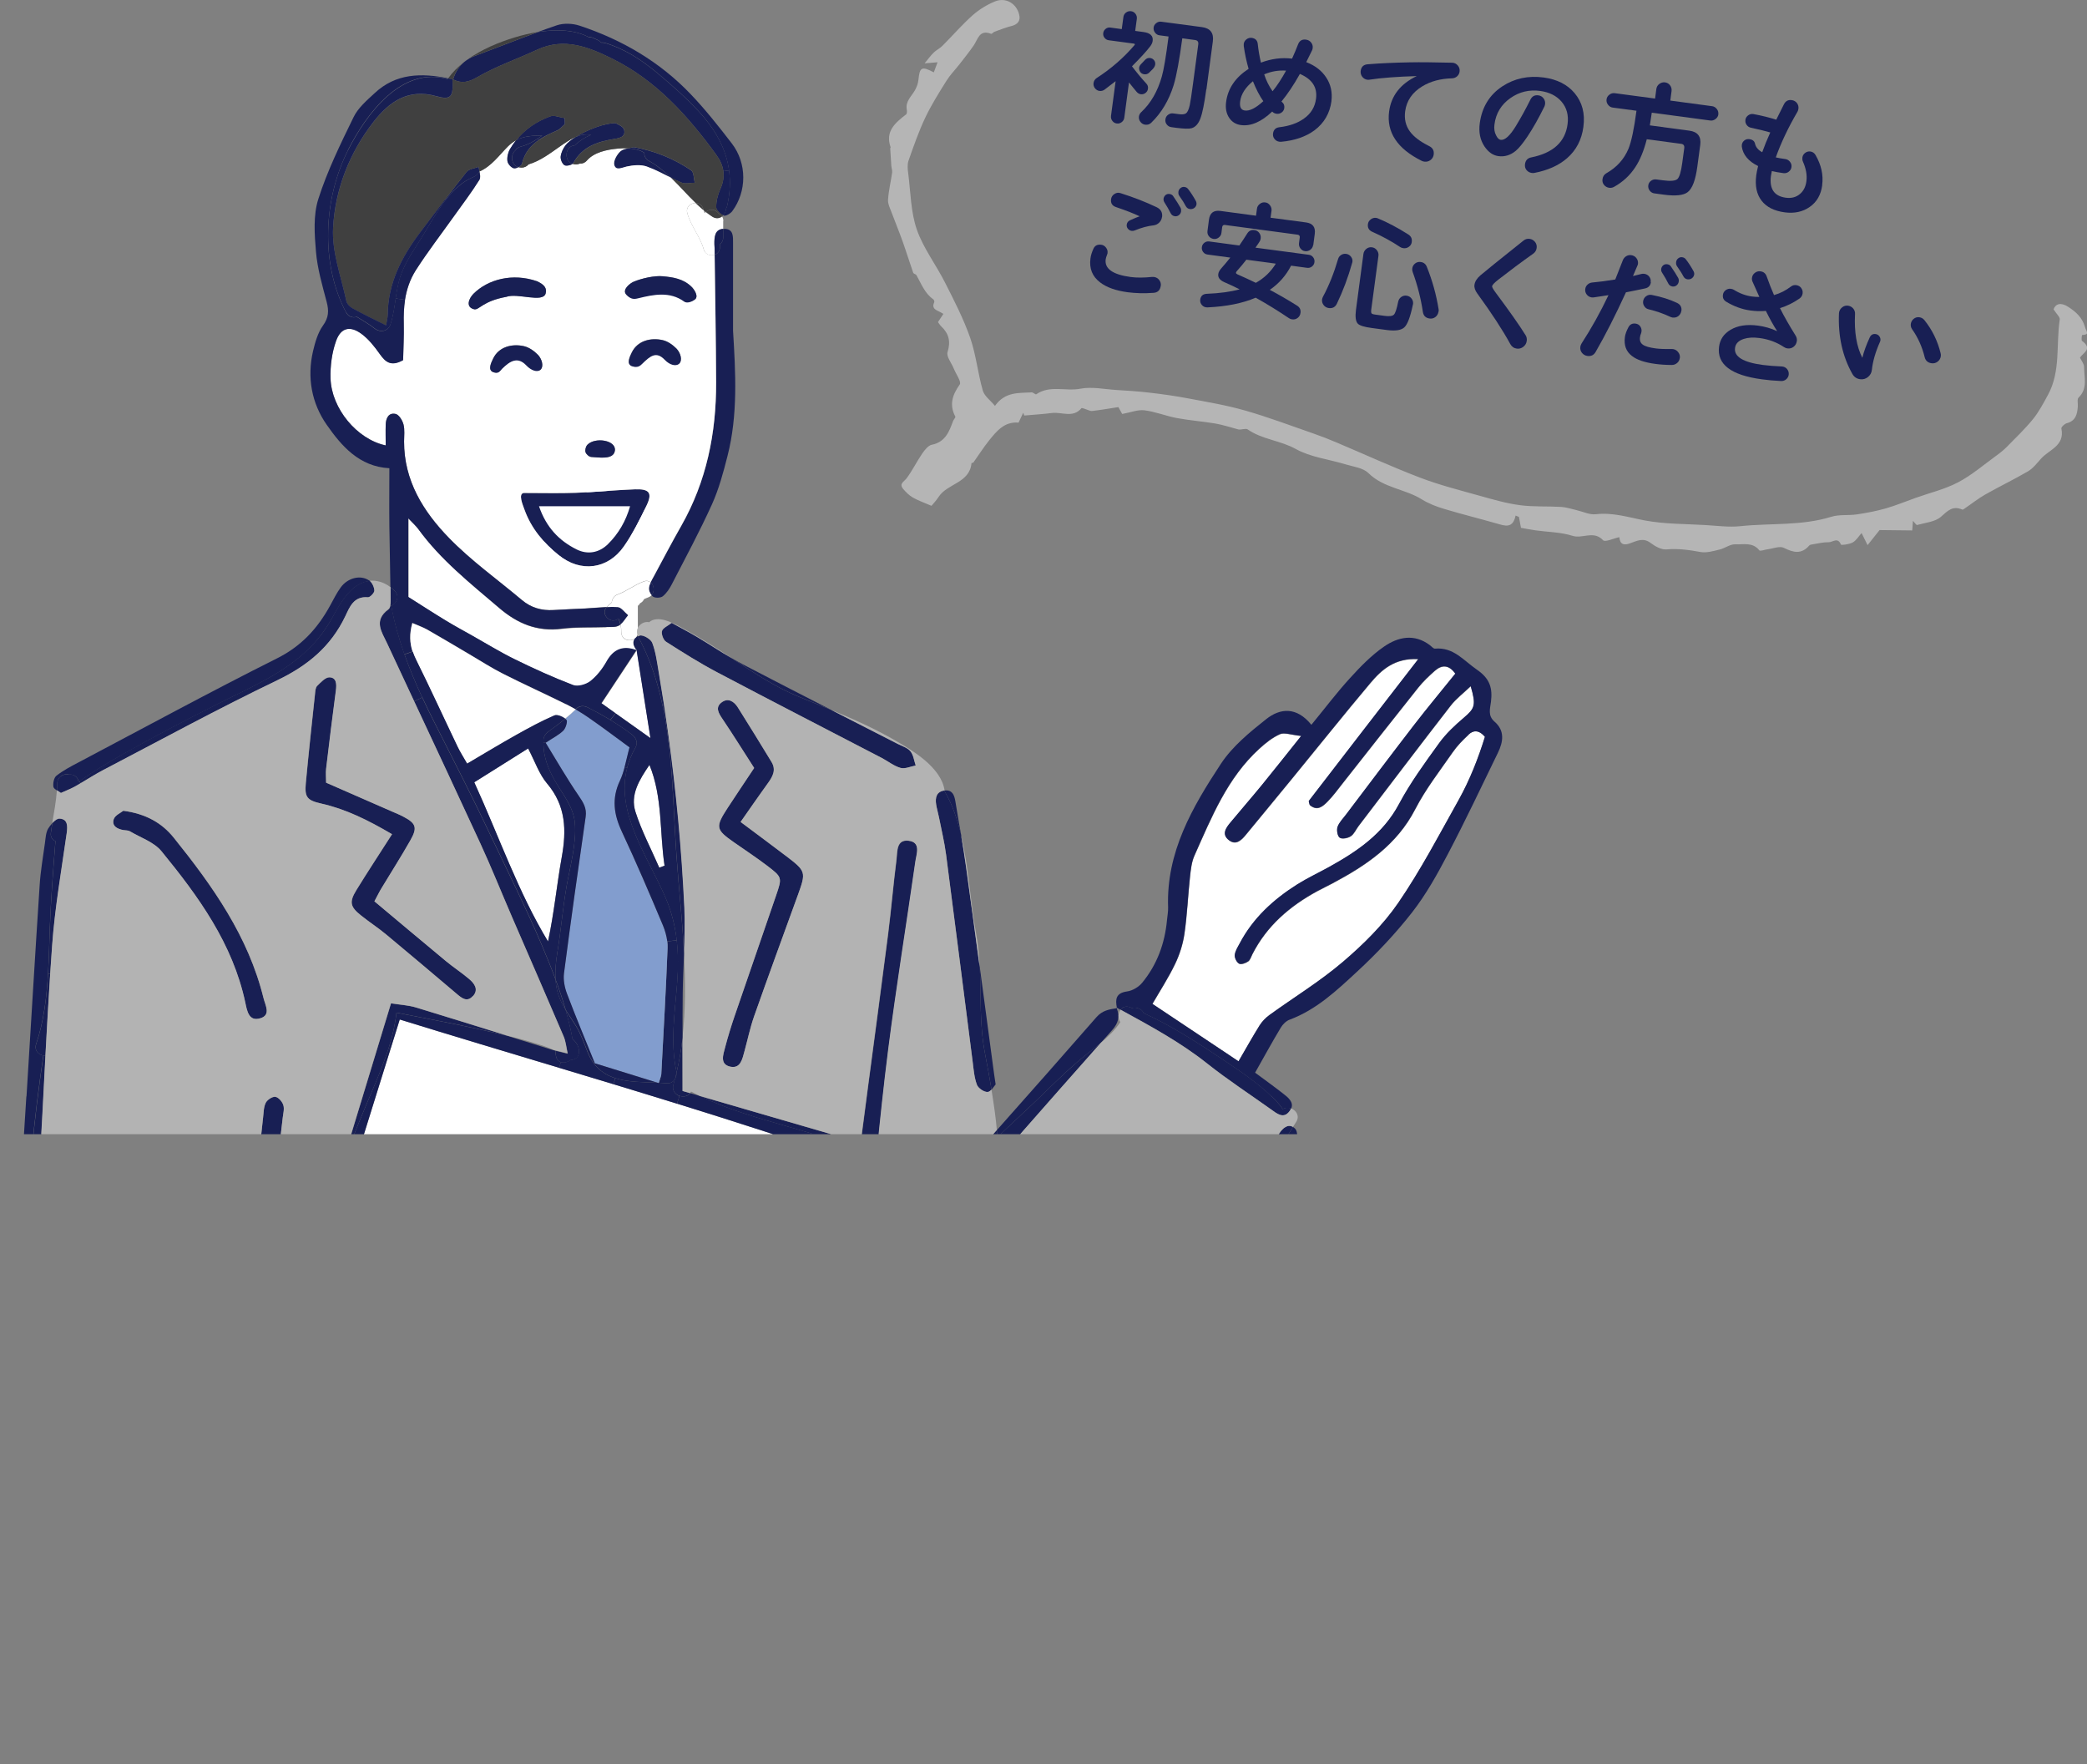 <?xml version="1.0" encoding="UTF-8"?><svg xmlns="http://www.w3.org/2000/svg" width="279.52" height="236.27" xmlns:xlink="http://www.w3.org/1999/xlink" viewBox="0 0 279.52 236.27"><rect x="0" y="0" width="279.52" height="236.27" fill="#808080" stroke="none"/><defs><style>.e{fill:#829dce;}.f{fill:#fff;}.g{clip-path:url(#d);}.h{fill:none;}.i{fill:#181f54;}.j{fill:#b3b3b3;}.k{fill:#b5b5b5;}.l{fill:#404040;}</style><clipPath id="d"><rect class="h" x=".09" y="3.01" width="205.77" height="148.89"/></clipPath></defs><g id="a"/><g id="b"><g id="c"><g><g class="g"><g><path class="f" d="M84.52,66.39c-.42,.01-.83,.06-1.22,.14-.38-.19-.83-.27-1.27-.17-1.01-1.01-2.52-1.32-4-.05-.11,.1-.22,.21-.32,.33-.48-.08-.91-.15-1.19-.18-.8-.1-1.68-.17-2.51-.04-.07-.01-.13-.03-.2-.04-1.27-.24-2.37,.78-2.34,1.89-.51,1.48,.61,3.2,1.46,4.35,1.45,1.95,3.23,3.24,5.74,2.54,.42-.12,.73-.34,.94-.61,2.81-.15,5.98-3.4,6.67-5.82,.33-1.13-.58-2.35-1.77-2.32Z"/><g><path class="f" d="M196.67,98.4c.61-.57,1.34-.73,2.21,.28-.87,2.82-2,5.73-3.52,8.46-2.6,4.66-5.08,9.41-8.1,13.8-2.02,2.94-4.67,5.55-7.4,7.88-3.07,2.62-6.56,4.74-9.84,7.12-.52,.37-.99,.87-1.33,1.41-.95,1.52-1.82,3.09-2.81,4.79-3.8-2.54-7.59-5.06-11.51-7.68,1-1.74,2.14-3.48,3.03-5.34,.61-1.26,1.05-2.66,1.25-4.05,.37-2.54,.48-5.12,.75-7.68,.1-.94,.21-1.93,.59-2.78,2.29-5.13,4.4-10.4,8.69-14.31,.83-.76,1.75-1.5,2.77-1.95,.58-.26,1.43,.09,2.84,.24-2.04,2.55-3.61,4.55-5.22,6.52-1.39,1.7-2.83,3.35-4.23,5.04-.63,.76-1.28,1.64-.18,2.44,.89,.65,1.6-.02,2.18-.72,2.06-2.5,4.12-5,6.18-7.51,3.51-4.28,6.96-8.61,10.52-12.84,1.52-1.81,3.28-3.39,6.43-3.22-5.14,6.64-9.9,12.8-14.64,18.97-.07,.1,.06,.35,.1,.57,1.01,.87,1.77,.18,2.43-.5,.73-.75,1.35-1.6,2-2.43,3.37-4.27,6.72-8.55,10.11-12.8,.65-.81,1.42-1.54,2.21-2.24,.94-.83,1.88-.84,2.75,.38-1.82,2.25-3.69,4.5-5.48,6.82-3.09,4-6.13,8.05-9.18,12.08-.4,.53-.92,1.04-1.12,1.64-.14,.42,0,1.24,.3,1.43,.33,.21,1.09,.06,1.48-.2,.45-.3,.69-.89,1.03-1.35,4.11-5.39,8.2-10.79,12.35-16.14,.72-.92,1.69-1.65,2.68-2.6,.75,2.56,.55,2.98-.9,4.21-1.22,1.04-2.42,2.17-3.35,3.45-1.9,2.63-3.84,5.27-5.35,8.12-2.14,4.01-5.61,6.35-9.38,8.44-1.42,.78-2.9,1.47-4.26,2.33-3.19,2.02-5.92,4.51-7.7,7.9-.26,.5-.61,1.03-.66,1.56-.04,.38,.26,.98,.58,1.15,.29,.15,.88-.07,1.21-.3,.28-.19,.4-.63,.57-.97,1.93-3.81,5.01-6.44,8.69-8.44,.67-.36,1.36-.69,2.04-1.05,4.51-2.4,8.62-5.16,11.08-9.93,1.39-2.7,3.29-5.14,5.03-7.64,.59-.85,1.33-1.62,2.1-2.32Z"/><path class="i" d="M161.45,168.98c3.97-5.97,7.88-11.99,11.73-18.04,.09,.06,.18,.12,.27,.21,.37,.35,.38,1.45,.11,1.99-.64,1.27-1.5,2.43-2.34,3.58-5.1,7.01-10.2,14.02-15.3,21.02l-.39-.29c2.04-2.78,4.02-5.61,5.92-8.49Z"/><path class="i" d="M172.73,148.8c-.8,1.1-1.68,.37-2.46-.2-2.87-2.05-5.84-3.98-8.59-6.17-3.6-2.86-7.59-5.01-11.59-7.2,.27-.36,.71-.55,1.28-.33,.08,.03,.15,.06,.22,.09,.64-.15,1.37,.12,1.58,.68,3.82,1.74,7.47,4.12,10.91,6.42,2.14,1.44,4.34,2.93,6.2,4.72,.52,.49,1.1,1.08,1.52,1.73,.35-.22,.77-.23,1.13-.09-.05,.11-.11,.23-.2,.35Z"/><path class="i" d="M154.37,134.46c3.92,2.62,7.71,5.14,11.51,7.68,.99-1.69,1.86-3.27,2.81-4.79,.34-.54,.81-1.03,1.33-1.41,3.28-2.37,6.77-4.5,9.84-7.12,2.73-2.33,5.38-4.94,7.4-7.88,3.01-4.39,5.49-9.15,8.1-13.8,1.52-2.73,2.65-5.64,3.52-8.46-.87-1.01-1.61-.85-2.21-.28-.76,.71-1.51,1.47-2.1,2.32-1.74,2.51-3.64,4.95-5.03,7.64-2.46,4.78-6.57,7.53-11.08,9.93-.67,.36-1.37,.68-2.04,1.05-3.68,2-6.75,4.64-8.69,8.44-.17,.34-.29,.78-.57,.97-.33,.23-.93,.44-1.21,.3-.32-.17-.62-.77-.58-1.15,.05-.54,.39-1.06,.66-1.56,1.78-3.39,4.51-5.88,7.7-7.9,1.37-.86,2.85-1.55,4.26-2.33,3.77-2.09,7.24-4.42,9.38-8.44,1.52-2.85,3.45-5.49,5.35-8.12,.93-1.29,2.13-2.42,3.35-3.45,1.44-1.23,1.65-1.65,.9-4.21-1,.95-1.97,1.68-2.68,2.6-4.15,5.35-8.24,10.75-12.35,16.14-.35,.46-.59,1.06-1.03,1.35-.39,.26-1.15,.41-1.48,.2-.3-.19-.44-1.01-.3-1.43,.21-.61,.72-1.11,1.12-1.64,3.05-4.03,6.09-8.07,9.18-12.08,1.79-2.32,3.67-4.56,5.48-6.82-.87-1.22-1.81-1.21-2.75-.38-.78,.69-1.56,1.42-2.21,2.24-3.39,4.25-6.74,8.53-10.11,12.8-.65,.82-1.27,1.68-2,2.43-.66,.68-1.42,1.37-2.43,.5-.04-.21-.18-.47-.1-.57,4.74-6.17,9.5-12.32,14.64-18.97-3.15-.17-4.91,1.41-6.43,3.22-3.56,4.23-7.01,8.56-10.52,12.84-2.05,2.51-4.12,5.01-6.18,7.51-.58,.7-1.28,1.36-2.18,.72-1.1-.8-.46-1.68,.18-2.44,1.4-1.69,2.84-3.34,4.23-5.04,1.61-1.97,3.18-3.97,5.22-6.52-1.41-.15-2.26-.49-2.84-.24-1.02,.45-1.94,1.19-2.77,1.95-4.29,3.91-6.4,9.18-8.69,14.31-.38,.85-.48,1.84-.59,2.78-.28,2.56-.38,5.14-.75,7.68-.2,1.38-.64,2.78-1.25,4.05-.89,1.86-2.02,3.6-3.03,5.34Zm15.9,12.36c-1.87-1.79-4.06-3.28-6.2-4.72-3.44-2.3-7.09-4.68-10.91-6.42-.21-.56-.94-.83-1.58-.68-.07-.03-.15-.06-.22-.09-.56-.22-1.01-.03-1.28,.33-.16-.09-.33-.18-.49-.27-.22-1.14-.15-1.98,1.37-2.19,.73-.1,1.56-.6,2.03-1.18,1.99-2.42,3.02-5.26,3.31-8.37,.05-.57,.17-1.14,.15-1.71-.27-7.38,3.25-13.43,7.08-19.24,1.53-2.32,3.84-4.21,6.06-5.97,1.87-1.48,4.06-1.69,6.05,.76,1.8-2.19,3.39-4.3,5.16-6.24,1.4-1.54,2.88-3.07,4.58-4.24,1.87-1.29,4.03-1.76,6.12-.19,.23,.17,.48,.49,.69,.47,2.49-.22,3.82,1.58,5.61,2.81,1.78,1.22,2.11,2.5,1.89,4.32-.12,.93-.44,1.85,.47,2.64,1.42,1.22,1.17,2.72,.46,4.18-2.21,4.54-4.36,9.11-6.71,13.58-1.41,2.7-2.92,5.4-4.78,7.79-2.22,2.84-4.72,5.49-7.36,7.93-2.71,2.51-5.44,5.1-9.04,6.44-.47,.17-.93,.63-1.19,1.07-1.16,1.93-2.24,3.91-3.44,6.03,1.32,.98,2.55,1.86,3.75,2.8,.67,.52,1.45,1.13,1.09,2-.36-.14-.78-.13-1.13,.09-.42-.65-1.01-1.24-1.52-1.73Z"/><path class="i" d="M149.6,135.01h-.04s-.02-.05-.04-.08c0,0,.06,.07,.08,.08Z"/><path class="i" d="M149.59,134.97s0,.03,0,.05c-.02-.02-.08-.08-.08-.08,.02,.01,.05,.02,.07,.04Z"/><path class="i" d="M149.56,135.02c.44,1.11,.26,1.97-.63,2.97-.5,.57-1.01,1.13-1.51,1.7-.63,.53-1.28,1.03-1.88,1.51-2.11,1.68-3.96,3.49-5.88,5.37-1.3,1.27-4.74,4.46-6.1,5.75,0-.28-.02-.6-.05-.96,4.47-5.03,8.92-10.07,13.35-15.14,.8-.91,1.7-1.03,2.69-1.19Z"/><path class="i" d="M147.35,187.96c2.83-3.41,5.56-6.92,8.18-10.49l.39,.29c-4.61,6.33-9.23,12.66-13.85,18.98-3.15,4.32-7.33,7.47-11.88,10.14-1.26,.74-2.87,.87-4.32,1.28-2.83-.09-4.71-1.79-6.59-3.4-.15-.13-.2-.37-.22-.66,1.31,.61,2.71,1.04,4.22,1.24,1.4,.19,2.81,.06,4.17-.28,1.58-.39,3.11-1.07,4.51-1.86,6.2-3.53,10.9-9.84,15.38-15.23Z"/><path class="i" d="M147.42,139.69c-7.2,8.11-14.34,16.29-21.51,24.43-.5,.57-1.02,1.22-1.68,1.51-.58,.26-1.53,.35-2.01,.03-.8-.52-.39-1.36,.16-1.96,.76-.85,1.6-1.62,2.36-2.48,2.92-3.29,5.85-6.58,8.77-9.87,.03,.35,.04,.68,.05,.96,1.36-1.28,4.8-4.47,6.1-5.75,1.93-1.88,3.78-3.69,5.88-5.37,.6-.48,1.25-.98,1.88-1.51Z"/><path class="i" d="M132.8,145.94c-.27-1.62-.57-3.3-.87-4.82-.76-3.89-.52-7.71-.7-11.57,.61,4.53,1.21,9.07,1.82,13.6,.07,.57,.16,1.13,.3,2.08-.13,.14-.32,.46-.54,.71Z"/><path class="i" d="M132.8,145.94c-.15,.17-.33,.31-.51,.32-.47,.03-1.26-.5-1.44-.97-.36-.96-.44-2.04-.57-3.07-1.19-9.25-2.35-18.5-3.56-27.74-.22-1.69-.63-3.36-.96-5.04-.11-.56-.28-1.11-.37-1.67-.15-.94,.04-1.76,1.13-1.89,0,.04,.01,.09,.02,.13,1.05,1.79,1.72,3.87,2.2,5.84,0,0,0,.02,0,.02,.24,1.38,.46,2.76,.65,4.14,.62,4.51,1.23,9.02,1.84,13.53h0c.18,3.86-.06,7.69,.7,11.58,.3,1.52,.6,3.2,.87,4.82Z"/><path class="j" d="M128.73,111.87c1.03,4.33,1.2,8.77,2,13.12,.28,1.52,.42,3.04,.48,4.55-.61-4.51-1.21-9.02-1.84-13.53-.19-1.38-.42-2.76-.65-4.14Z"/><path class="i" d="M168.54,156.08c1.01-1.38,1.88-2.87,2.82-4.3,.46-.71,1.12-1.26,1.82-.84-3.86,6.05-7.77,12.07-11.73,18.04-1.91,2.88-3.88,5.71-5.92,8.49-2.62,3.58-5.35,7.08-8.18,10.49-4.48,5.4-9.18,11.7-15.38,15.23-1.39,.8-2.92,1.47-4.51,1.86h0c.75-.19,1.51-.52,2.26-.98,4.76-2.92,8.76-6.62,12.05-11.2,8.84-12.32,17.85-24.52,26.76-36.79Z"/><path class="i" d="M127.95,107.28c.24,1.53,.52,3.06,.78,4.58,0,0,0-.02,0-.02-.47-1.97-1.15-4.05-2.2-5.84,0-.05-.01-.09-.02-.13,0,0,.02,0,.03,0,.97-.11,1.27,.57,1.41,1.42Z"/><path class="i" d="M122.54,203.92c1.63,1.23,3.28,1.53,4.93,1.13h0c-1.37,.34-2.77,.47-4.17,.28-1.51-.2-2.91-.63-4.22-1.24-.02-.35,0-.76-.03-1.09,.61-.06,1.27-.3,1.82-.14,.61,.17,1.15,.66,1.68,1.06Z"/><path class="i" d="M121.94,100.62c.41,.5,.49,1.26,.71,1.91-.68,.12-1.43,.48-2.03,.32-.89-.25-1.67-.89-2.51-1.33-7.35-3.82-14.73-7.61-22.06-11.48-2.35-1.24-4.6-2.66-6.84-4.09-.36-.23-.65-1.02-.54-1.43,.11-.41,.77-.68,1.3-1.09,1.17,.64,2.26,1.21,3.31,1.83,1.62,.96,3.19,2.01,4.83,2.96,2.93,1.92,5.71,3.8,8.97,5.13,1.4,.57,2.8,1.13,4.2,1.71,2.99,1.53,5.98,3.05,8.96,4.58,.59,.3,1.32,.52,1.71,.99Z"/><path class="j" d="M66.73,233.24c-1.73-.55-3.47-.71-5.3-.81-3.69-.2-7.41-.7-11.03-1.48-7.36-1.6-14.65-3.47-21.98-5.22-.44-.1-.91-.07-1.63-.13-.44,2.73-.87,5.34-1.27,7.95-.04,.26-.08,.52-.12,.78l46.51,.56c-1.73-.55-3.45-1.09-5.18-1.64Z"/><path class="j" d="M115.85,226.45c-.04-.69-.08-1.38-.12-2.08-.65-11.41-1.33-22.81-1.95-34.22-.29-5.43-.44-10.87-.65-16.3-.04-.87-.11-1.73-.62-2.69-.88,2.66-1.8,5.3-2.88,7.89-.05,.13-.11,.27-.17,.4-1.56,4.89-3.1,9.79-4.62,14.69-.15,.5-.26,1.14-.2,1.68,.05,.09,.1,.16,.16,.23,.03,.11,.07,.21,.13,.32,.25,.43,.43,.85,.54,1.26,.61,1.38,.59,2.74-.76,4.24,2.95,.39,4.82,1.75,6.15,3.89,.01,.02,.03,.04,.04,.06,1.59,2.57,1.25,4.28-1.19,6.06-.3,.22-.65,.39-.95,.57,.24,2.9,.16,3.06-2.89,5.27,.08,2.62,.18,5.26-3.18,5.99,.24,3.63-2.54,5.34-8.84,6.5-.38,1.3-.77,2.62-1.16,3.95-.08,.32-.16,.65-.24,.97l23.91,.29c-.17-2.99-.34-5.98-.51-8.97Z"/><path class="i" d="M117.51,211.55c-.17-2.87-.36-5.74-.53-8.61-.13-.08-.26-.17-.39-.25,.69,4.23,.63,8.56,.46,12.84-.12,2.93-.33,5.85-.18,8.77,.06,1.19,.18,2.38,.38,3.56,.44,2.53,1,5.05,1.48,7.58h.33c-.52-7.96-1.07-15.93-1.56-23.9Z"/><path class="i" d="M117.25,227.87c-.21-1.19-.32-2.37-.38-3.56l-1.14,.07c.04,.69,.08,1.38,.12,2.08,.17,2.99,.34,5.98,.51,8.97l2.38,.03c-.48-2.53-1.04-5.04-1.48-7.58Z"/><path class="i" d="M113.45,168.29c1.41-4.38,2.71-8.8,3.67-13.3l.27,.03c-.31,3.07-.61,6.14-.93,9.2-.04,.38-.03,.77-.11,1.14-1.3,6.23-.52,12.51-.32,18.75,.2,6.28,.57,12.56,.96,18.84-.13-.08-.26-.17-.39-.25,.69,4.23,.63,8.56,.46,12.84-.12,2.93-.33,5.85-.18,8.77l-1.14,.07c-.65-11.41-1.33-22.81-1.95-34.22-.29-5.43-.44-10.87-.65-16.3-.04-.87-.11-1.73-.62-2.69,.32-.96,.62-1.91,.93-2.87Z"/><path class="f" d="M108.52,206.34c.37,.91,1.01,1.99,.8,2.8-.19,.75-.73,.94-1.37,.94-.42,0-.88-.09-1.31-.15-1.2-.19-2.27,.06-2.75,1.56,.92,.79,1.82,1.55,2.75,2.34-.63,1.52-1.86,1.72-3.04,2.08-1.76,.54-1.86,1.04-.67,2.54,.22,.27,.38,.52,.5,.76,.51,.98,.19,1.62-.98,2q-2.34,.78-2.16,3.27c.02,.28-.04,.56-.06,.87-2.76,2.28-5.84,2.81-9.32,2.09-5.52-1.14-10.89-2.74-16.13-4.81-2.11-.83-4.22-1.67-6.57-2.6,1.34-4.91,2.63-9.66,4.01-14.76,2.5,.89,4.39,.03,5.53-1.7,2.68-4.04,6.72-5.34,11.05-6.83,4.51-1.56,8.35,.01,12.71,.56,3.43,.78,3.8,4.66-.99,3.58-1.78-.4-3.42-.75-5.05-1.15-.74-.18-1.46-.59-2.19-.59-.64,0-1.69,.27-1.84,.68-.37,1.01,.67,1.15,1.38,1.35,2.19,.62,9.31,2.56,9.89,2.66,.84,.14,1.67,.38,2.49,.65,.79,.26,1.57,.56,2.35,.84,.4,.15,.8,.6,.97,1.01Z"/><path class="i" d="M99.38,88.92c3.95,2.06,7.92,4.1,11.89,6.13-1.4-.58-2.8-1.14-4.2-1.71-3.26-1.32-6.04-3.21-8.97-5.13,.42,.24,.85,.48,1.28,.7Z"/><path class="i" d="M105.17,114.56c2.82,2.15,2.82,2.19,1.65,5.43-1.95,5.38-3.92,10.74-5.82,16.13-.54,1.52-.86,3.12-1.29,4.68-.28,1.01-.51,2.34-1.87,2.07-1.48-.3-.98-1.61-.72-2.6,.37-1.38,.78-2.75,1.24-4.1,1.85-5.41,3.72-10.81,5.58-16.22,.83-2.42,.84-2.45-1.22-4.02-1.44-1.1-2.95-2.1-4.44-3.13-2.41-1.69-2.48-2.03-.83-4.58,1.09-1.68,2.21-3.33,3.56-5.36-1.46-2.27-2.81-4.44-4.24-6.56-.52-.78-1.02-1.56-.11-2.23,.87-.65,1.66-.11,2.16,.68,1.53,2.41,3.02,4.86,4.51,7.3,.66,1.09,.16,1.98-.5,2.87-1.22,1.67-2.38,3.38-3.64,5.17,2.18,1.63,4.09,3.04,5.98,4.48Z"/><path class="i" d="M106.11,203.55c1.85-.59,3.66,.7,4.66,2.35,1.26,2.06,1.24,4.68-1.57,4.85-.23,.01-.48,.1-.69,.24l-.56-.91c.64,0,1.18-.2,1.37-.94,.21-.82-.42-1.89-.8-2.8-.17-.41-.57-.87-.97-1.01-.78-.29-1.56-.58-2.35-.84l.31-.91c.19,.04,.39,.04,.6-.02Z"/><path class="i" d="M117.12,154.99c-7.42-3.67-15.9-4.59-23.36-8.19,7.02,2.04,14.13,4.11,21.53,6.26,.35-2.7,.67-5.13,.99-7.56,.9-6.81,1.82-13.61,2.69-20.43,.42-3.31,.69-6.64,1.12-9.95,.13-1.05-.04-2.7,1.61-2.51,1.71,.2,1.07,1.76,.92,2.79-1.19,8.4-2.56,16.79-3.64,25.21-.61,4.79-1.11,9.6-1.59,14.41l-.27-.03Z"/><path class="i" d="M105.51,203.58c-.79-.18-1.36-1.16-.86-1.92,.9-1.35,1.22-2.65,.83-4.03,.61,1.38,.59,2.74-.76,4.24,2.95,.39,4.82,1.75,6.15,3.89,.01,.02,.03,.04,.04,.06l-.14,.09c-1-1.65-2.81-2.94-4.66-2.35-.2,.06-.41,.07-.6,.02Z"/><path class="i" d="M109.46,179.45c-1.56,4.89-3.1,9.79-4.62,14.69-.15,.5-.26,1.14-.2,1.68-.05-.1-.09-.2-.12-.33-.54-2.31,.54-4.98,1.31-7.11,1.1-3.02,2.38-5.97,3.63-8.94Z"/><path class="i" d="M103.43,219.22c-.12-.23-.29-.48-.5-.76-1.19-1.5-1.08-1.99,.67-2.54,1.18-.36,2.41-.56,3.04-2.08-.93-.79-1.83-1.56-2.75-2.34,.48-1.5,1.56-1.75,2.75-1.56,.43,.07,.89,.15,1.31,.15l.56,.91c-.47,.3-.79,.83-.55,1.4,.5,1.18,.66,2.14-.28,3.12-.85,.89-2.08,1.42-3.14,2-.57,.32-.77,1.03-.54,1.61l-.58,.09Z"/><path class="f" d="M114.1,155.45c-3.97,13.28-7.88,26.4-11.82,39.6-1.04-.15-1.8-.17-2.52-.37-4.74-1.32-9.23-.9-13.96,.67-3.43,1.14-6.28,2.48-8.37,5.4-.39,.54-.8,1.12-1.32,1.5-.82,.59-1.74,1.02-2.69,1.55-.26-.51-.34-.78-.52-.97-.42-.43-.9-1.17-1.32-1.14-.23,.01-.46,.16-.69,.36-1.07-.64-2.17-1.21-3.3-1.74,.11-.14,.18-.28,.2-.39,.05-.42-.56-1.17-1.05-1.36-1.86-.73-3.78-1.28-5.68-1.91-5.26-1.75-10.52-3.49-15.78-5.25-2.08-.87-4.1-1.87-5.99-3.16-.61-.42-1.36-.82-1.37-1.61,4.8-15.4,9.56-30.67,14.38-46.12,.41-1.32,.83-2.64,1.24-3.97,7.14,2.2,14.26,4.33,21.35,6.47,2.43,.73,4.86,1.47,7.29,2.2,2.84,.86,5.68,1.73,8.51,2.61,7.83,2.43,15.64,4.94,23.42,7.64Z"/><path class="i" d="M97.65,22.83c.2,1.47,.13,3.03-.24,4.69-.03,.15-.08,.28-.15,.39-.02,.35-.16,.69-.4,.93-.42-.2-.94-.72-.94-1.09,0-.83,.22-1.71,.56-2.46,.38-.83,.49-1.61,.39-2.37l.77-.09Z"/><path class="i" d="M97.65,22.83l-.77,.09c-.11-.76-.44-1.49-.96-2.2-3.79-5.2-8.03-9.94-13.91-12.85-3.18-1.57-6.44-2.89-10.06-1.21-2.67,1.24-5.48,2.2-8.01,3.67-1.22,.71-2.12,.88-3.26,.31,.3-.95,.77-1.72,1.45-2.3,0,0,.02-.01,.02-.02,.13-.1,.26-.2,.4-.3h.02c.31-.22,.66-.39,1.04-.53,2.82-1.05,5.62-2.16,8.45-3.2,2.34-.37,4.85-.35,6.83,.71,.03,0,.07,0,.1,0,.26,0,.48,.07,.68,.2,.01,0,.02,.01,.04,.02,.02,0,.03,.01,.05,.02,.32,.12,.47,.2,.72,.43,.02,.02,.03,.03,.04,.05,.16-.02,.34,0,.54,.05,2.57,.77,4.81,2.22,6.86,3.92,1.97,1.64,3.96,3.38,5.7,5.27,2.22,2.41,3.65,4.99,4.04,7.9Z"/><path class="i" d="M97.07,30.65c1.19,.04,1.11,1.05,1.11,1.93-.01,3.9,0,7.81,0,11.71,.34,5.61,.67,11.26-.74,16.77-.56,2.21-1.16,4.44-2.09,6.5-1.65,3.64-3.55,7.16-5.38,10.71-.3,.58-.69,1.17-1.19,1.58-.28,.23-.96,.26-1.28,.08-.08-.05-.17-.12-.24-.22,.46-.5,.35-1.33-.11-1.71,.13-.27,.28-.53,.42-.79,1.21-2.26,2.41-4.54,3.68-6.77,3.39-5.96,4.69-12.43,4.67-19.2-.02-5.7-.12-11.41-.2-17.11,.39-.14,.7-.48,.7-1v-.44c.26-.17,.44-.46,.44-.88v-1.15c.07,0,.14,0,.21,0Z"/><path class="f" d="M96.86,29.6v1.05c-1.12,.07-1.19,1.07-1.18,2.02,0,.19,.02,.38,.03,.57,0,.3,0,.59,.01,.88-.55,.2-1.26,0-1.46-.71-.48-1.73-1.72-3.11-2.2-4.85-.24-.83,.46-1.38,1.13-1.36,.34,.33,.69,.64,1.05,.94,.04,.14,.09,.28,.15,.42,.04-.07,.09-.13,.15-.18,.27,.22,.56,.42,.85,.62,.49,.32,.96,.26,1.32,0,.11,.16,.17,.36,.17,.6Z"/><path class="i" d="M96.42,32.68v.44c0,.52-.31,.86-.7,1,0-.3,0-.59-.01-.88,0-.19-.02-.38-.03-.57-.01-.95,.07-1.95,1.18-2.02v1.15c0,.42-.18,.71-.44,.88Z"/><path class="l" d="M94.53,28.39c.47-.46,1.38-.37,1.74,.25,.17,.08,.32,.2,.42,.36-.35,.26-.83,.33-1.32,0-.29-.19-.57-.4-.85-.62Z"/><path class="i" d="M94.26,229.18c.99-.85,2.34-1.16,3.54-1.62,.78-.3,1.59-.63,2.28-1.12,.78-.56,.76-.96,.84-1.87,.06-.72,.31-1.28,.84-1.78,.37-.36,1.37-.69,1.57-1.01,.3-.46,.66-.8,1.06-1.18,.43-.39-.04-.87-.3-1.32-.03-.05-.05-.1-.07-.15-.23-.58-.03-1.3,.54-1.61,1.06-.58,2.29-1.12,3.14-2,.93-.98,.78-1.94,.28-3.12-.24-.57,.09-1.1,.55-1.4,.21-.14,.46-.22,.69-.24,2.81-.17,2.82-2.79,1.57-4.85l.14-.09c1.59,2.57,1.25,4.28-1.19,6.06-.3,.22-.65,.39-.95,.57,.24,2.9,.16,3.06-2.89,5.27,.08,2.62,.18,5.26-3.18,5.99,.24,3.63-2.54,5.34-8.84,6.5-.38,1.3-.77,2.62-1.16,3.95,.35-1.41,.67-2.82,1.14-4.15,0-.29,.13-.58,.43-.84Z"/><path class="l" d="M94.18,27.98c.02,.06,.03,.11,.05,.17-.36-.3-.71-.62-1.05-.94,.43,0,.85,.24,1,.78Z"/><path class="i" d="M71.58,201.69c.42-.03,.9,.71,1.32,1.14,.18,.19,.26,.46,.52,.97,.94-.53,1.87-.96,2.69-1.55,.53-.38,.94-.96,1.32-1.5,2.08-2.92,4.94-4.25,8.37-5.4,4.74-1.57,9.22-2,13.96-.67,.72,.2,1.48,.22,2.52,.37,3.94-13.2,7.86-26.32,11.82-39.6-7.78-2.7-15.58-5.21-23.42-7.64l.33-1.05c.49,.18,1.09,.09,1.45-.35,.44,.13,.87,.25,1.31,.38,7.46,3.6,15.94,4.52,23.36,8.19-.96,4.5-2.26,8.92-3.67,13.3-.31,.96-.62,1.92-.93,2.87-.02-.05-.05-.09-.08-.14-.24,.43-.55,.83-.7,1.29-.76,2.38-1.52,4.76-2.28,7.14-1.25,2.96-2.53,5.91-3.63,8.94-.77,2.13-1.85,4.8-1.31,7.11,.03,.12,.07,.23,.12,.33,.03,.26,.1,.5,.21,.69,.25,.38,.46,.75,.62,1.13,.39,1.37,.07,2.68-.83,4.03-.5,.75,.07,1.74,.86,1.92l-.31,.91c-.82-.27-1.65-.5-2.49-.65-.58-.1-7.7-2.05-9.89-2.66-.71-.2-1.75-.34-1.38-1.35,.15-.41,1.2-.68,1.84-.68,.73,0,1.45,.42,2.19,.59,1.63,.39,3.27,.74,5.05,1.15,4.79,1.08,4.42-2.8,.99-3.58-4.36-.54-8.2-2.11-12.71-.56-4.32,1.5-8.37,2.79-11.05,6.83-1.14,1.72-3.03,2.58-5.53,1.7-1.39,5.09-2.68,9.84-4.01,14.76l-1.11-.18c.42-2.46,1.02-4.9,1.52-7.34,.61-2.98,1.27-6.02,2.75-8.7,.34-.62,.15-1.39-.46-1.76h0c.22-.21,.46-.35,.69-.36Z"/><path class="i" d="M90.41,144.48c.14-.24,.21-.54,.2-.82,.36-1.54,.63-3.1,.81-4.68,0,2.32,.01,4.69,.01,7.14,.34,.1,.67,.2,1.01,.29-.36,.44-.95,.52-1.45,.35-.58-.2-1.02-.75-.8-1.51,.07-.26,.14-.52,.21-.78Z"/><path class="i" d="M88.57,143.85c.3-5.62,.63-11.24,.84-16.86,.01-.3,0-.61-.04-.91l1.27-.14c.22,1.86,.21,3.75,.06,5.68-.3,3.92-.94,7.93-.11,11.83,.02,.07,.02,.15,.03,.22-.06,.27-.13,.54-.2,.82-.21,.37-.59,.63-1.07,.59-.37-.03-.73-.05-1.1-.07,.19-.64,.31-.89,.33-1.16Z"/><path class="i" d="M90.62,143.67c.01,.28-.06,.57-.2,.82,.07-.27,.14-.54,.2-.82Z"/><path class="f" d="M91.24,230.27c-8.01-2.65-15.76-5.21-23.5-7.76-.9,1.52-1.5,2.97-1.83,4.46-.25,1.13-.34,2.27-.27,3.47,5.02,1.51,10.07,3.02,15.19,4.56l8.85,.11c.56-1.73,1.08-3.31,1.57-4.82Z"/><path class="i" d="M90.61,114.6c-.38-5.32-.45-10.96-1.22-16.43l.11-.02c1.08,7.77,1.81,15.57,2.18,23.41,.1,2.04,.04,4.09-.05,6.14-.24-4.41-.72-8.82-1.02-13.1Z"/><path class="e" d="M89.37,126.08c.04,.31,.05,.61,.04,.91-.22,5.62-.54,11.24-.84,16.86-.02,.26-.14,.52-.33,1.16-.06,0-.13,0-.19,0-2.94-.91-5.7-1.77-8.39-2.6-1.28-3.16-2.56-6.22-3.73-9.32-.32-.84-.51-1.85-.4-2.73,.91-6.99,1.89-13.97,2.9-20.95,.17-1.17-.32-1.93-.94-2.84-1.55-2.26-2.91-4.64-4.42-7.09,1.03-.68,1.8-1.06,2.38-1.64,.32-.32,.59-1.25,.41-1.43-.05-.05-.11-.1-.17-.15,.48-.4,.95-.81,1.41-1.25,.63,.36,1.24,.76,1.84,1.17,1.79,1.24,3.53,2.56,5.38,3.91-.25,.91-.43,1.8-.66,2.66-.17,.63-.36,1.24-.63,1.81-1.13,2.39-.82,4.54,.26,6.84,1.93,4.14,3.73,8.35,5.51,12.57,.27,.65,.48,1.39,.57,2.11Z"/><path class="f" d="M89.01,115.93c-.24,.09-.47,.18-.71,.27-1.08-2.49-2.37-4.91-3.19-7.48-.73-2.3,.54-4.32,1.87-6.28,1.79,4.37,1.34,9.01,2.02,13.49Z"/><path class="i" d="M87.15,78c.46,.37,.57,1.21,.11,1.71-.22-.26-.37-.66-.35-.94,.02-.26,.12-.51,.23-.76Z"/><path class="i" d="M86.63,22.32c-.8-.29-1.83-.2-2.69,0-.67,.15-1.45,.6-1.67-.21-.14-.51,.35-1.39,.81-1.82,.26-.23,.64-.33,1.03-.41,.79,.03,1.61,.19,2.18,.6-.02,.41,.16,.82,.63,1.08,1.1,.61,2.05,1.4,2.94,2.26-1.07-.53-2.12-1.1-3.24-1.5Z"/><path class="i" d="M85.06,65.54c1.94-.07,2.35,.5,1.54,2.18-.91,1.87-1.85,3.77-3.04,5.47-2.16,3.08-5.79,3.52-8.72,1.17-2.03-1.63-3.68-3.59-4.58-6.08-.24-.67-.88-2.13-.11-2.25,2.76,0,4.69,.07,6.95-.02,2.66-.1,5.31-.37,7.96-.47Zm-.67,2.26h-12.2c.98,2.86,2.71,4.62,5.03,5.78,1.48,.74,3.02,.46,4.2-.7,1.41-1.39,2.4-3.08,2.97-5.08Z"/><path class="f" d="M85.28,87.09c.58,3.73,1.17,7.45,1.85,11.77-1.73-1.23-3.24-2.3-4.66-3.31-.65-.46-1.27-.91-1.89-1.35,1.7-2.56,3.2-4.83,4.7-7.1Z"/><path class="i" d="M89.39,98.17c-.64-4.53-1.76-8.93-3.93-12.92l-.02-.04c.08-.03,.16-.06,.25-.08,.47-.12,1.5,.48,1.69,.98,.47,1.23,.64,2.58,.86,3.89,.46,2.71,.88,5.43,1.26,8.15l-.11,.02Z"/><path class="j" d="M85.69,85.13c-.09,.02-.17,.05-.25,.08-.03-.07-.06-.13-.08-.2,.03-.1,.05-.22,.05-.34v-.56c.27-.56,.95-.92,1.54-.78,.12-.11,.26-.2,.43-.27,1.32-.52,3.15,.59,4.25,1.18,2.13,1.15,4.17,2.47,6.2,3.79,.09,.06,.18,.12,.27,.18-1.63-.94-3.2-2-4.83-2.96-1.05-.62-2.14-1.19-3.31-1.83-.53,.41-1.19,.68-1.3,1.09-.11,.41,.18,1.2,.54,1.43,2.24,1.43,4.49,2.85,6.84,4.09,7.33,3.87,14.71,7.66,22.06,11.48,.84,.44,1.62,1.08,2.51,1.33,.6,.17,1.35-.19,2.03-.32-.22-.65-.3-1.42-.71-1.91-.39-.48-1.12-.69-1.71-.99-2.99-1.53-5.97-3.05-8.96-4.58,2.92,1.21,5.81,2.5,8.54,4.07,2.38,1.37,6.26,3.64,6.71,6.75-1.09,.14-1.28,.95-1.13,1.89,.09,.56,.26,1.11,.37,1.67,.33,1.68,.74,3.35,.96,5.04,1.21,9.24,2.37,18.49,3.56,27.74,.13,1.04,.21,2.11,.57,3.07,.17,.47,.96,1,1.44,.97,.18-.01,.35-.15,.51-.32,.33,2.04,.61,3.99,.72,5.42-2.92,3.29-5.85,6.58-8.77,9.87-.76,.85-1.6,1.63-2.36,2.48-.55,.6-.96,1.44-.16,1.96,.48,.31,1.43,.23,2.01-.03,.65-.29,1.18-.95,1.68-1.51,7.17-8.14,14.31-16.32,21.51-24.43,.99-.83,1.94-1.74,2.63-2.79-.35-.51-.3-1.22,.03-1.66,3.99,2.19,7.99,4.34,11.59,7.2,2.76,2.19,5.72,4.12,8.59,6.17,.79,.56,1.67,1.3,2.46,.2,.09-.12,.15-.24,.2-.35,.69,.25,1.19,1.01,.68,1.81-.14,.23-.29,.45-.43,.67-.69-.41-1.35,.14-1.82,.84-.94,1.43-1.81,2.92-2.82,4.3-8.92,12.26-17.92,24.47-26.76,36.79-3.29,4.58-7.29,8.28-12.05,11.2-.75,.46-1.51,.79-2.26,.98-1.65,.41-3.3,.1-4.93-1.13-.53-.4-1.07-.89-1.68-1.06-.55-.15-1.21,.08-1.82,.14,.04,.33,.01,.74,.03,1.09-.72-.33-1.42-.72-2.1-1.15-.39-6.28-.76-12.55-.96-18.84-.2-6.24-.98-12.52,.32-18.75,.08-.37,.07-.76,.11-1.14,.32-3.06,.63-6.13,.93-9.2,.48-4.81,.98-9.62,1.59-14.41,1.07-8.42,2.44-16.8,3.64-25.21,.14-1.03,.79-2.59-.92-2.79-1.65-.19-1.48,1.46-1.61,2.51-.42,3.31-.7,6.64-1.12,9.95-.87,6.81-1.79,13.62-2.69,20.43-.32,2.43-.63,4.86-.99,7.56-7.41-2.15-14.51-4.22-21.53-6.26-.39-.19-.78-.39-1.17-.59-.04,.08-.09,.15-.14,.21-.34-.1-.67-.2-1.01-.29,0-2.45-.01-4.81-.01-7.14,.43-3.71,.41-7.5,.2-11.29,.08-2.05,.14-4.1,.05-6.14-.37-7.84-1.1-15.64-2.18-23.41-.37-2.72-.8-5.44-1.26-8.15-.22-1.31-.39-2.67-.86-3.89-.19-.5-1.22-1.11-1.69-.98Zm21.13,34.86c1.17-3.24,1.17-3.28-1.65-5.43-1.89-1.44-3.8-2.85-5.98-4.48,1.26-1.79,2.43-3.5,3.64-5.17,.65-.9,1.16-1.79,.5-2.87-1.49-2.44-2.98-4.88-4.51-7.3-.5-.79-1.29-1.33-2.16-.68-.91,.67-.41,1.46,.11,2.23,1.43,2.12,2.78,4.3,4.24,6.56-1.35,2.03-2.47,3.69-3.56,5.36-1.66,2.55-1.59,2.89,.83,4.58,1.48,1.04,3,2.04,4.44,3.13,2.06,1.57,2.05,1.6,1.22,4.02-1.85,5.41-3.73,10.81-5.58,16.22-.46,1.35-.88,2.72-1.24,4.1-.26,.99-.75,2.3,.72,2.6,1.36,.27,1.59-1.06,1.87-2.07,.43-1.56,.76-3.16,1.29-4.68,1.9-5.39,3.87-10.76,5.82-16.13Z"/><path class="j" d="M85.41,84.12v.56c0,.13-.02,.24-.05,.34-.11-.33-.07-.63,.05-.9Z"/><path class="i" d="M86.98,102.45c-1.33,1.96-2.61,3.98-1.87,6.28,.82,2.57,2.11,4.99,3.19,7.48,.24-.09,.47-.18,.71-.27-.68-4.48-.24-9.12-2.02-13.49Zm-2.34-4.07c-.92-.7-1.89-1.35-2.88-1.95l.69-.89c1.42,1.01,2.92,2.08,4.66,3.31-.68-4.32-1.26-8.04-1.85-11.77h0c-.52-.6-.59-1.19-.25-1.58,.06-.04,.11-.09,.15-.14,.08-.06,.17-.11,.27-.16l.02,.04c2.17,3.99,3.29,8.39,3.93,12.92,.77,5.47,.84,11.11,1.22,16.43,.3,4.28,.79,8.69,1.02,13.1-.07,1.77-.16,3.54-.18,5.3-.02,1.99-.03,3.97-.02,5.99-.18,1.58-.44,3.14-.81,4.68,0-.07-.01-.15-.03-.22-.83-3.89-.18-7.9,.11-11.83,.14-1.94,.15-3.83-.06-5.68-.22-1.97-.7-3.9-1.54-5.81-2.41-5.53-6.66-11.27-5.1-17.28,.23-.89,.59-1.79,1.11-2.7,.38-.67,.1-1.34-.46-1.76Z"/><path class="i" d="M85.17,85.37c-.04,.05-.09,.1-.15,.14,.04-.05,.09-.1,.15-.14Z"/><path class="i" d="M84.89,19.71c2.84,.51,5.38,1.55,7.68,3.11,.37,.25,.33,1.09,.48,1.66-.6,0-1.27,.19-1.77-.02-.48-.2-.95-.42-1.41-.65-.89-.86-1.84-1.65-2.94-2.26-.47-.26-.65-.67-.63-1.08-.57-.42-1.39-.57-2.18-.6,.27-.06,.54-.1,.78-.16Z"/><path class="i" d="M79.66,142.4c2.7,.84,5.45,1.69,8.39,2.6-1.96-.08-3.94-.06-5.63-.6-1.1-.35-2.08-.93-2.84-1.94l.08-.06Z"/><path class="i" d="M78.94,96.18c-.59-.41-1.21-.8-1.84-1.17,.02-.02,.04-.04,.06-.06,.43-.42,1.03-.47,1.56-.2,1.04,.52,2.05,1.08,3.04,1.68,.99,.6,1.95,1.24,2.88,1.95,.56,.43,.84,1.1,.46,1.76-.52,.91-.88,1.81-1.11,2.7l-.34-.09c.23-.86,.41-1.76,.66-2.66-1.86-1.36-3.59-2.67-5.38-3.91Z"/><path class="i" d="M84,102.84c-1.56,6.01,2.69,11.75,5.1,17.28,.83,1.91,1.31,3.84,1.54,5.81l-1.27,.14c-.09-.72-.3-1.46-.57-2.11-1.77-4.22-3.57-8.43-5.51-12.57-1.08-2.3-1.39-4.45-.26-6.84,.27-.57,.46-1.18,.63-1.81l.34,.09Z"/><path class="i" d="M83.58,17.36c.26,1-.64,1.15-1.42,1.27-2.2,.36-4.2,1.04-5.37,3.2-.02,.04-.06,.08-.11,.12-1.17-.4-1.06-2.37,.31-2.49,.57-.57,1.32-1.05,2.16-1.41-.71-.12-1.4,.02-2.06,.3,1.56-.98,3.92-1.88,5.36-1.86,.2,.14,1.01,.42,1.13,.87Z"/><path class="i" d="M82.91,83.02c-.03-.06-.05-.13-.06-.19-1.02,.88-2.47-.54-1.59-1.52,.49-.02,.98-.03,1.47,0,.49,.03,.94,.71,1.4,1.09-.34,.41-.63,.92-1.02,1.24-.04-.21-.11-.42-.19-.62Z"/><path class="f" d="M81.23,83.99c.57-.02,1.23,.05,1.68-.2,.07-.04,.14-.09,.2-.13,.07,.34,.09,.69,.1,1.03,0,.71,.55,1.07,1.11,1.07,.25,0,.51-.08,.71-.23-.34,.39-.26,.98,.25,1.58-1.77-.63-3.06-.17-4.01,1.53-.55,.98-1.29,1.94-2.16,2.62-.57,.45-1.68,.77-2.31,.53-2.66-1.02-5.27-2.21-7.83-3.46-1.96-.96-3.83-2.12-5.74-3.19-1.16-.65-2.34-1.29-3.47-1.98-1.59-.97-3.15-1.98-5.04-3.17v-10.53c.62,.66,1.03,1.01,1.34,1.44,3.01,4.14,6.98,7.27,10.82,10.55,2.44,2.09,5.07,3.2,8.36,2.79,1.98-.25,4-.15,6-.22Z"/><path class="i" d="M90.68,147.82c-2.83-.88-5.67-1.75-8.51-2.61l.24-.81c1.69,.54,3.67,.52,5.63,.6,.06,.02,.12,.04,.18,.06v-.05c.38,.02,.75,.04,1.12,.07,.48,.04,.85-.22,1.07-.59-.07,.26-.14,.52-.21,.78-.22,.76,.23,1.31,.8,1.51l-.33,1.05Z"/><path class="f" d="M69.13,18.78c-.3,.37-.57,.77-.82,1.19-.27,.46-.41,1.09-.34,1.61,.05,.37,.5,.88,.86,.96,.15,.04,.39-.03,.61-.15h0c.12,.04,.24,.06,.39,.06,.43,0,.74-.18,.95-.43,1.57-.47,2.89-1.49,4.23-2.42,.67-.47,1.37-.95,2.09-1.25-.6,.37-1.08,.76-1.35,1.11-.33,.43-.59,.99-.65,1.51-.04,.38,.21,.99,.52,1.16,.23,.12,.81,.01,1.07-.18,.13,.05,.28,.07,.44,.07,.2,0,.38-.04,.53-.11,.32,.03,.66-.08,.95-.42,.96-1.1,2.67-1.45,4.06-1.58,.41-.04,.92-.07,1.44-.05-.39,.07-.77,.17-1.03,.41-.47,.43-.96,1.31-.81,1.82,.23,.81,1,.36,1.67,.21,.86-.19,1.89-.28,2.69,0,1.12,.4,2.17,.97,3.24,1.5,1.13,1.09,2.17,2.3,3.31,3.39-.67-.01-1.36,.53-1.13,1.36,.49,1.74,1.72,3.12,2.2,4.85,.2,.7,.91,.91,1.46,.71,.07,5.7,.18,11.41,.2,17.11,.02,6.77-1.28,13.24-4.67,19.2-1.27,2.23-2.46,4.51-3.68,6.77-.14,.26-.3,.52-.42,.79-.23-.19-.55-.26-.93-.12-1.24,.46-2.29,1.3-3.53,1.76-.46,.17-.71,.61-.75,1.05-.21,.18-.42,.36-.62,.55-.02,.02-.05,.05-.07,.07-.94,.04-1.88,.14-2.81,.19-1.43,.07-2.86,.12-4.28,.21-1.6,.1-3.02-.31-4.25-1.34-3.28-2.76-6.81-5.27-9.78-8.33-3.42-3.52-6.02-7.67-6-12.91,0-.76,.11-1.56-.08-2.28-.14-.54-.6-1.29-1.04-1.4-.95-.22-1.31,.56-1.34,1.41-.03,.91,0,1.83,0,2.8-3.85-.81-7.27-4.95-7.39-8.97-.05-1.67,.19-3.45,.74-5.02,.63-1.78,1.87-2.07,3.38-.97,.97,.7,1.76,1.71,2.46,2.7,.75,1.05,1.47,1.76,3.14,.84,.03-1.51,.13-3.2,.09-4.88-.03-1.09,.01-2.16,.17-3.2,.22-1.39,.66-2.72,1.44-3.95,1.59-2.48,3.39-4.82,5.1-7.22,1.16-1.63,2.38-3.22,3.43-4.91,.17-.27,.09-.69,0-1.11,1.59-.7,2.6-2.14,3.79-3.34,.36-.36,.73-.64,1.13-.84Zm23.94,21.33c.54-.41-.09-1.34-.44-1.69-1.13-1.12-2.58-1.29-3.85-1.42-1.1-.11-2.81,.27-3.91,.73-.49,.2-1.6,1.06-.99,1.73,.61,.67,1.19,.33,1.71,.21,2.07-.51,4.06-.86,5.98,.53,.31,.23,.95,.32,1.49-.09Zm-2.12,8.6c.49-.44,.21-1.44-.34-2.02-.5-.51-1.19-.99-1.87-1.15-1.59-.36-3.38,.08-4.14,1.68-.22,.46-.76,1.49,0,1.79,.76,.3,.94-.19,1.19-.44,1.11-1.09,2.11-1.87,3.25-.67,.68,.72,1.5,1.16,1.91,.8Zm-4.36,19c.81-1.68,.4-2.25-1.54-2.18-2.66,.1-5.31,.38-7.96,.47-2.26,.08-4.19,.02-6.95,.02-.76,.12-.13,1.58,.11,2.25,.9,2.49,2.55,4.45,4.58,6.08,2.93,2.35,6.56,1.91,8.72-1.17,1.19-1.7,2.13-3.6,3.04-5.47Zm-4.24-7.33c.24-1.43-2.63-1.88-3.67-.82-.22,.22-.35,.71-.26,.99,.08,.28,.49,.63,.77,.65,.99,.05,2.96,.42,3.16-.82Zm-9.27-21.09c.29-1.04-.84-1.44-1.12-1.62-3.32-1.16-6.61-.25-8.53,1.66-.63,.63-1.12,1.81,.11,2.09,.67,.09,1.13-1.1,4.27-1.67,1.52-.56,4.92,.87,5.28-.46Zm-.7,10.23c.49-.44,.21-1.44-.34-2.02-.5-.51-1.19-.99-1.87-1.15-1.59-.36-3.38,.08-4.13,1.68-.22,.46-.76,1.49,0,1.79,.76,.3,.94-.19,1.19-.44,1.11-1.09,2.11-1.87,3.25-.67,.68,.72,1.5,1.16,1.91,.8Z"/><path class="i" d="M78.68,59.56c1.04-1.06,3.91-.61,3.67,.82-.2,1.24-2.17,.87-3.16,.82-.28-.01-.69-.37-.77-.65-.09-.29,.04-.77,.26-.99Z"/><path class="f" d="M81.94,80.7c.04-.44,.29-.88,.75-1.05,1.24-.46,2.28-1.3,3.53-1.76,.38-.14,.7-.07,.93,.12-.12,.25-.21,.5-.23,.76-.03,.28,.13,.68,.35,.94-.11,.13-.27,.23-.46,.3-.19,.07-.38,.15-.56,.24-.08,.2-.23,.39-.5,.53,0,0-.02,0-.02,.01-.07,.14-.17,.26-.3,.35,0,.07,0,.19,0,.37v2.6c-.12,.26-.16,.57-.05,.9-.04,.14-.11,.26-.19,.35-.06,.04-.11,.09-.15,.14-.2,.15-.45,.23-.71,.23-.55,0-1.11-.35-1.11-1.07,0-.34-.03-.69-.1-1.03,.39-.32,.68-.83,1.02-1.24-.47-.38-.92-1.06-1.4-1.09-.49-.03-.98-.02-1.47,0,.02-.02,.04-.05,.07-.07,.2-.19,.41-.37,.62-.55Z"/><path class="i" d="M46.61,20.11c-3.29,6.51-3.73,15.22-.25,21.75,.33,.61,.91,.74,1.42,.58,.8,.5,1.62,.96,2.37,1.55,.76,.6,1.83,.42,2.15-.57,.36-1.12,.52-2.29,.69-3.45l1.26,.19c-.16,1.04-.2,2.12-.17,3.2,.04,1.69-.06,3.38-.09,4.88-1.66,.93-2.39,.21-3.14-.84-.7-.99-1.49-1.99-2.46-2.7-1.51-1.1-2.75-.81-3.38,.97-.56,1.57-.79,3.34-.74,5.02,.12,4.02,3.54,8.16,7.39,8.97,0-.98-.03-1.89,0-2.8,.03-.85,.39-1.63,1.34-1.41,.45,.11,.9,.86,1.04,1.4,.19,.72,.08,1.52,.08,2.28-.02,5.24,2.58,9.39,6,12.91,2.97,3.06,6.5,5.57,9.78,8.33,1.23,1.04,2.65,1.44,4.25,1.34,1.43-.09,2.86-.14,4.28-.21,.94-.05,1.88-.15,2.81-.19-.88,.98,.58,2.39,1.59,1.52,.02,.06,.04,.13,.06,.19,.09,.2,.15,.41,.19,.62-.06,.05-.13,.09-.2,.13-.45,.26-1.11,.18-1.68,.2-2,.07-4.03-.03-6,.22-3.28,.41-5.92-.7-8.36-2.79-3.84-3.28-7.81-6.41-10.82-10.55-.31-.43-.72-.78-1.34-1.44v10.53c1.89,1.19,3.45,2.21,5.04,3.17,1.14,.69,2.31,1.33,3.47,1.98,1.91,1.07,3.78,2.23,5.74,3.19,2.56,1.26,5.16,2.44,7.83,3.46,.63,.24,1.73-.08,2.31-.53,.87-.69,1.61-1.64,2.16-2.62,.95-1.7,2.24-2.17,4.01-1.53h0c-1.5,2.28-3.01,4.55-4.7,7.11,.62,.44,1.25,.89,1.89,1.35l-.69,.89c-.99-.6-2.01-1.16-3.04-1.68-.53-.27-1.13-.22-1.56,.2-.02,.02-.04,.04-.06,.06-.42-.24-.85-.48-1.28-.69-2.81-1.4-5.67-2.69-8.47-4.1-1.53-.77-2.97-1.71-4.45-2.58-1.88-1.1-3.75-2.23-5.65-3.31-.61-.34-1.28-.57-2.01-.89-.41,1.46-.35,2.67,.03,3.83l-1.1,.38c-.74-2.11-1.35-4.27-1.76-6.49,.74-.35,1.18-1.34,.42-2.05-.17-.16-.35-.31-.52-.44-.03-2.7-.11-5.4-.14-8.11-.03-2.56,0-5.11,0-7.83-4.05-.22-6.41-2.98-8.4-5.83-2.01-2.88-2.65-6.33-1.82-9.87,.28-1.18,.64-2.45,1.33-3.41,.78-1.08,.8-1.99,.49-3.17-.58-2.21-1.24-4.45-1.43-6.71-.2-2.34-.38-4.88,.31-7.05,1.2-3.78,2.98-7.4,4.73-10.99,.6-1.23,1.76-2.23,2.8-3.19,2.89-2.71,6.3-2.71,9.83-2.01-.02,.03-.04,.06-.06,.09-6.15-1.73-10.85,4.63-13.33,9.52Z"/><path class="i" d="M82.17,145.21c-2.42-.74-4.85-1.47-7.29-2.2l.23-.77c.4,.13,.91,.02,1.28-.28,.63-.01,1.22-.42,1.15-1.23-.05-.68-.39-1.19-.87-1.59-.24-1.32-.56-2.62-.93-3.9,.44,.73,.93,1.43,1.38,2.15,.66,1.07,1.08,2.25,1.53,3.41,.25,.65,.56,1.2,.91,1.66,.76,1,1.74,1.59,2.84,1.94l-.24,.81Z"/><path class="f" d="M75.82,94.32c.43,.22,.86,.45,1.28,.69-.45,.44-.92,.85-1.41,1.25-.42-.33-1.09-.6-1.45-.44-1.75,.75-3.43,1.66-5.09,2.6-2.15,1.21-4.26,2.49-6.6,3.86-.49-.87-.94-1.56-1.29-2.29-1.85-3.87-3.64-7.77-5.54-11.61-.18-.37-.33-.73-.46-1.1-.38-1.16-.44-2.37-.03-3.83,.73,.32,1.41,.55,2.01,.89,1.9,1.08,3.77,2.21,5.65,3.31,1.48,.87,2.92,1.8,4.45,2.58,2.8,1.42,5.66,2.71,8.47,4.1Z"/><path class="i" d="M78.89,4.99c-1.98-1.06-4.49-1.08-6.83-.71,.83-.31,1.67-.6,2.51-.89,.92-.31,2.13-.26,3.06,.05,5.69,1.88,10.76,4.85,14.9,9.2,1.97,2.06,3.75,4.32,5.49,6.58,2.04,2.65,2.02,6.43,.05,9.07-.24,.32-.88,.69-1.15,.58-.02,0-.04-.02-.07-.03,.23-.25,.38-.59,.4-.93,.07-.11,.11-.24,.15-.39,.37-1.66,.44-3.22,.24-4.69-.39-2.9-1.82-5.49-4.04-7.9-1.74-1.89-3.73-3.63-5.7-5.27-2.05-1.7-4.29-3.15-6.86-3.92-.19-.06-.37-.07-.54-.05-.01-.01-.03-.03-.04-.05-.26-.23-.41-.31-.72-.43-.02,0-.03-.01-.05-.02-.01,0-.02-.01-.04-.02-.2-.13-.42-.2-.68-.2-.03,0-.07,0-.1,0Z"/><path class="i" d="M75.09,20.97c.06-.52,.32-1.08,.65-1.51,.27-.35,.75-.74,1.35-1.11,.66-.28,1.35-.42,2.06-.3-.85,.37-1.59,.84-2.16,1.41-1.37,.12-1.47,2.1-.31,2.49-.26,.19-.84,.31-1.07,.18-.31-.17-.56-.78-.52-1.16Z"/><path class="i" d="M73.08,99.47c1.5,2.45,2.87,4.83,4.42,7.09,.62,.91,1.11,1.67,.94,2.84-1.01,6.98-1.99,13.96-2.9,20.95-.11,.88,.08,1.88,.4,2.73,1.17,3.1,2.46,6.16,3.73,9.32l-.08,.06c-.35-.46-.66-1-.91-1.66-.46-1.17-.87-2.34-1.53-3.41-.44-.72-.94-1.42-1.38-2.15-.4-1.37-.86-2.73-1.36-4.08-.09-1.22,.05-2.45,.26-3.74,.47-2.9,.71-5.81,1.21-8.7,.48-2.71,1.36-5.77,1.11-8.54-.19-2.11-1.6-3.78-2.63-5.55-.94-1.62-1.59-3.29-1.58-5.16h.31Z"/><path class="f" d="M73.27,104.94c2.53,2.99,2.61,6.26,1.96,9.86-.67,3.72-1.02,7.5-1.84,11.29-4.03-6.68-6.51-13.95-9.88-21.33,2.53-1.59,4.75-2.98,7.21-4.53,.93,1.76,1.48,3.45,2.54,4.7Z"/><path class="i" d="M64.29,112.86c-2.92-6.33-5.87-12.63-8.82-18.94l1.08-.5c.51,1.1,1.04,2.19,1.59,3.27,2.56,5.07,5.15,10.09,7.57,15.22,2.3,4.86,4.73,9.67,6.83,14.63,.65,1.53,1.28,3.07,1.86,4.64,.07,1.02,.3,2.02,.79,3.04,.17,.36,.37,.7,.57,1.04,.37,1.28,.69,2.58,.93,3.9,.47,.4,.82,.91,.87,1.59,.07,.81-.52,1.22-1.15,1.23-.38,.29-.88,.41-1.28,.28-.33-.11-.6-.39-.67-.88-.03-.21-.06-.42-.09-.63-.03-.02-.07-.03-.1-.05,.5,.13,1.05,.25,1.78,.43-.2-.91-.26-1.63-.53-2.27-2.28-5.35-4.61-10.67-6.92-16.01-1.44-3.33-2.78-6.69-4.3-9.98Z"/><path class="i" d="M74.39,131.17c.5,1.34,.96,2.7,1.36,4.08-.2-.34-.4-.68-.57-1.04-.49-1.01-.72-2.02-.79-3.04Z"/><path class="i" d="M73.42,98c.78-.56,1.55-1.13,2.28-1.74,.06,.05,.12,.1,.17,.15,.18,.18-.09,1.11-.41,1.43-.58,.58-1.36,.96-2.38,1.64h-.31c0-.12,0-.24,.01-.36,.02-.33,.14-.6,.32-.8,.08-.11,.19-.22,.32-.31Z"/><path class="i" d="M71.96,37.68c.28,.17,1.41,.57,1.12,1.62-.36,1.32-3.76-.1-5.28,.46-3.14,.57-3.6,1.76-4.27,1.67-1.23-.28-.74-1.46-.11-2.09,1.92-1.91,5.21-2.82,8.53-1.66Z"/><path class="i" d="M72.05,18.55c.2-.13,.39-.26,.58-.4-1.27,0-2.45,.07-3.5,.63,1.18-1.48,2.74-2.54,4.56-3.2,.54-.2,1.29,.15,1.94,.24,0,.27,.01,.54,.02,.8-.34,.29-.64,.68-1.04,.85-.86,.38-1.71,.76-2.44,1.26l-.12-.19Z"/><path class="i" d="M72.04,47.51c.55,.58,.83,1.58,.34,2.02-.41,.36-1.22,.12-1.89-.59-1.14-1.2-2.15-.63-3.26,.46-.25,.25-.43,.73-1.19,.44-.76-.3-.22-1.32,0-1.79,.75-1.6,2.54-2.04,4.13-1.68,.69,.15,1.37,.64,1.87,1.15Z"/><path class="i" d="M72.18,18.74c-1.08,.73-1.93,1.7-2.28,3.22-.03,.14-.23,.31-.46,.43h0c-.98-.28-1.12-1.64-.42-2.24,.15-.24,.39-.43,.75-.52,.83-.2,1.58-.6,2.29-1.08l.12,.19Z"/><path class="l" d="M72.06,4.28c-2.83,1.04-5.63,2.15-8.45,3.2-.38,.14-.73,.32-1.04,.52,1.94-1.4,4.29-2.36,6.37-2.99,.95-.29,2.02-.55,3.12-.73Z"/><path class="i" d="M69.76,19.63c-.36,.09-.61,.28-.75,.52-.69,.6-.56,1.96,.42,2.24-.22,.11-.46,.18-.61,.15-.36-.08-.81-.59-.86-.96-.07-.52,.07-1.15,.34-1.61,.25-.43,.52-.82,.82-1.19,1.06-.55,2.24-.62,3.5-.63-.19,.14-.39,.27-.58,.4-.71,.47-1.45,.87-2.29,1.08Z"/><path class="i" d="M71.25,233.93c-2.24-.89-4.54-1.92-6.42-3.45,.43-1.01,.71-2.1,.95-3.14,.03-.13,.06-.25,.09-.38,.51-2.25,.81-4.55,1.18-6.82,.02-.09,.03-.19,.05-.28,.42-2.46,1.02-4.9,1.52-7.34,.61-2.98,1.27-6.02,2.75-8.7,.34-.62,.15-1.39-.46-1.76h0c-.26,.23-.51,.54-.72,.8-.21,.26-.14,.74-.24,1.1-1.49,5.52-2.93,11.06-4.51,16.55-.89,3.09-2.03,6.11-3.09,9.25-.56,0-1.03,0-1.49,0-6.18,.05-12.11-1.62-18.02-2.97-6.13-1.4-12.26-2.84-18.31-4.59l-.19,.65c.45,.13,.89,.25,1.34,.38-1.1,3.6-1.93,7.32-2.51,11.07l2.25,.03c.04-.26,.08-.52,.12-.78,.4-2.61,.83-5.22,1.27-7.95,.72,.06,1.19,.03,1.63,.13,7.32,1.75,14.62,3.62,21.98,5.22,3.62,.79,7.34,1.28,11.03,1.48,1.83,.1,3.56,.25,5.3,.81,1.73,.55,3.45,1.1,5.18,1.64l1.8,.02c-.82-.32-1.64-.65-2.46-.97Z"/><path class="i" d="M71.91,234.88c1.3,.41,2.6,.83,3.89,1.24l.13-.42c-.75-.24-1.49-.51-2.23-.79l-1.8-.02Z"/><path class="i" d="M92.69,234.16c.35-1.41,.67-2.82,1.14-4.15,0-.29,.13-.58,.43-.84,.99-.85,2.34-1.16,3.54-1.62,.78-.3,1.59-.63,2.28-1.12,.78-.56,.76-.96,.84-1.87,.06-.72,.31-1.28,.84-1.78,.37-.36,1.37-.69,1.57-1.01,.3-.46,.66-.8,1.06-1.18,.43-.39-.04-.87-.3-1.32-.03-.05-.05-.1-.07-.15l-.58,.09c.51,.98,.19,1.62-.98,2q-2.34,.78-2.16,3.27c.02,.28-.04,.56-.06,.87-2.76,2.28-5.84,2.81-9.32,2.09-5.52-1.14-10.89-2.74-16.13-4.81-2.11-.83-4.22-1.67-6.57-2.6l-1.11-.18c-.02,.09-.03,.19-.05,.28-.37,2.28-.67,4.57-1.18,6.82h.04c.33-1.47,.93-2.93,1.83-4.45,7.74,2.56,15.49,5.12,23.5,7.76-.49,1.51-1.01,3.1-1.57,4.82l2.73,.03c.1-.32,.19-.65,.29-.97Z"/><path class="i" d="M65.64,230.44c-.06-1.2,.02-2.34,.27-3.47h-.04c-.03,.11-.06,.24-.09,.37-.25,1.04-.53,2.13-.95,3.14,1.89,1.53,4.18,2.56,6.42,3.45,.82,.32,1.64,.66,2.46,.97l7.11,.09c-5.11-1.53-10.17-3.05-15.19-4.56Z"/><path class="i" d="M59.69,26.79c1.03-1.33,2.24-2.48,3.74-3.1,.36-.15,.6-.41,.73-.7h0s.03-.01,.05-.02c.08,.42,.16,.84,0,1.11-1.05,1.69-2.27,3.28-3.43,4.91-1.71,2.4-3.51,4.74-5.1,7.22-.78,1.23-1.22,2.56-1.44,3.95l-1.26-.19c.15-.96,.3-1.92,.6-2.86,.65-2,1.97-3.81,3.06-5.58,.91-1.48,1.86-3.23,3.03-4.74Z"/><path class="i" d="M62.89,131.17c.66,.57,1.23,1.37,.47,2.22-.8,.9-1.52,.28-2.2-.3-3.13-2.65-6.25-5.3-9.4-7.91-1.1-.91-2.31-1.69-3.42-2.59-1.44-1.15-1.57-1.79-.58-3.4,1.49-2.43,3.06-4.82,4.76-7.46-3.21-1.89-6.18-3.36-9.47-4.1-1.91-.43-2.25-.85-2.08-2.73,.37-3.98,.8-7.96,1.23-11.94,.04-.37,.06-.85,.29-1.09,.48-.48,1.11-1.17,1.66-1.15,.94,.04,.96,.92,.85,1.76-.47,3.49-.89,6.99-1.31,10.5-.07,.56,0,1.14,0,1.85,2.91,1.27,5.86,2.56,8.8,3.85,.52,.23,1.06,.44,1.56,.71,1.69,.89,1.89,1.46,.92,3.17-1.23,2.15-2.56,4.24-3.84,6.37-.3,.49-.54,1-.97,1.79,3.18,2.66,6.36,5.35,9.58,8.01,1.03,.85,2.16,1.58,3.17,2.45Z"/><path class="i" d="M63.43,23.69c-1.5,.61-2.71,1.76-3.74,3.1l-.09-.06c.95-1.24,1.91-2.48,2.88-3.7,.32-.41,1.07-.47,1.63-.69,.02,.2,.06,.41,.11,.63-.02,0-.03,.02-.05,.02h0c-.13,.3-.37,.55-.73,.7Z"/><path class="i" d="M62.16,8.31c.13-.11,.26-.21,.4-.3-.14,.1-.27,.2-.4,.3Z"/><path class="i" d="M60.68,10.63h0l-.07-.04s.05,.02,.07,.04Z"/><path class="l" d="M60.68,10.64h0c1.15,.56,2.04,.39,3.26-.32,2.53-1.46,5.34-2.43,8.01-3.67,3.62-1.68,6.88-.36,10.06,1.21,5.88,2.91,10.12,7.65,13.91,12.85,.52,.71,.85,1.43,.96,2.2,.11,.75,0,1.53-.39,2.37-.34,.76-.56,1.64-.56,2.46,0,.37,.51,.89,.94,1.09-.05,.06-.11,.11-.17,.16-.11-.16-.25-.28-.42-.36-.36-.63-1.27-.72-1.74-.25-.1-.08-.2-.16-.3-.24-.02-.06-.04-.11-.05-.17-.15-.54-.57-.77-1-.78-1.14-1.09-2.18-2.3-3.31-3.39,.47,.23,.93,.45,1.41,.65,.51,.21,1.18,.02,1.77,.02-.15-.57-.12-1.41-.48-1.66-2.3-1.56-4.84-2.6-7.68-3.11-.24,.07-.51,.11-.78,.16-.52-.02-1.03,0-1.44,.05-1.39,.13-3.1,.48-4.06,1.58-.29,.33-.63,.45-.95,.42-.15,.06-.33,.11-.53,.11-.16,0-.31-.02-.44-.07,.05-.04,.09-.08,.11-.12,1.17-2.15,3.17-2.83,5.37-3.2,.78-.13,1.67-.27,1.42-1.27-.11-.45-.92-.73-1.13-.87-1.44-.03-3.8,.88-5.36,1.86-.72,.31-1.42,.78-2.09,1.25-1.33,.94-2.65,1.95-4.23,2.42-.21,.25-.52,.43-.95,.43-.14,0-.27-.02-.39-.06,.23-.12,.43-.29,.46-.43,.35-1.53,1.2-2.49,2.28-3.22,.74-.5,1.58-.89,2.44-1.26,.39-.17,.69-.56,1.04-.85,0-.27-.01-.54-.02-.8-.65-.09-1.4-.44-1.94-.24-1.82,.67-3.38,1.72-4.56,3.2-.39,.21-.77,.48-1.13,.84-1.19,1.2-2.2,2.64-3.79,3.34-.04-.21-.09-.43-.11-.63-.55,.22-1.3,.28-1.63,.69-.97,1.22-1.93,2.45-2.88,3.7-1.13,1.48-2.25,2.96-3.37,4.45-2.45,3.26-4.28,6.76-4.31,10.98,0,.45-.13,.9-.22,1.43-1.58-.8-3.03-1.48-4.43-2.25-.38-.2-.81-.62-.89-1-.69-3.25-1.95-6.56-1.78-9.78,.28-5.18,2.19-10.09,5.43-14.24,2.06-2.64,4.61-4.5,8.41-3.42,1.97,.56,2.28,.08,2.15-2.26,.02,0,.05,.01,.07,.02Z"/><path class="i" d="M60.68,10.64s-.05-.01-.07-.02c0-.01,0-.02,0-.04h0l.07,.05Z"/><path class="l" d="M60.6,10.59s0,.03,0,.04c-.2-.04-.39-.08-.59-.12,.58-.82,1.31-1.54,2.12-2.18-.69,.59-1.16,1.36-1.45,2.3-.02-.01-.05-.02-.07-.04h0Z"/><path class="i" d="M45.29,191.4c5.26,1.76,10.52,3.5,15.78,5.25,1.89,.63,3.82,1.18,5.68,1.91,.48,.19,1.1,.94,1.05,1.36-.02,.12-.09,.26-.2,.39-2.44-1.14-4.97-2.08-7.45-3.14-3.53-1.49-7.03-2.91-10.64-4.18-1.42-.5-2.83-1.02-4.22-1.6Z"/><path class="i" d="M63.52,104.76c3.37,7.38,5.85,14.64,9.88,21.33,.82-3.79,1.17-7.57,1.84-11.29,.65-3.6,.57-6.87-1.96-9.86-1.06-1.25-1.62-2.94-2.54-4.7-2.47,1.55-4.68,2.94-7.21,4.53Zm-6.97-11.35c-.87-1.89-1.68-3.8-2.37-5.76l1.1-.38c.12,.37,.28,.73,.46,1.1,1.91,3.84,3.69,7.75,5.54,11.61,.35,.74,.8,1.43,1.29,2.29,2.34-1.38,4.45-2.66,6.6-3.86,1.66-.93,3.34-1.84,5.09-2.6,.35-.15,1.03,.12,1.45,.44-.74,.61-1.5,1.18-2.28,1.74-.13,.09-.23,.2-.32,.31-.18,.2-.3,.46-.32,.8,0,.12,0,.24-.01,.36-.01,1.87,.64,3.54,1.58,5.16,1.02,1.77,2.43,3.44,2.63,5.55,.25,2.77-.63,5.83-1.11,8.54-.5,2.89-.74,5.81-1.21,8.7-.21,1.29-.35,2.53-.26,3.74-.58-1.56-1.22-3.11-1.86-4.64-2.1-4.96-4.53-9.77-6.83-14.63-2.42-5.13-5.01-10.15-7.57-15.22-.54-1.08-1.08-2.17-1.59-3.27Z"/><path class="i" d="M52.04,140.42c.5-1.57,.88-3.16,1.06-4.79,3.83,.75,7.67,1.46,11.48,2.31,1.12,.25,2.23,.5,3.34,.78,1.95,.61,3.91,1.22,5.87,1.83,.15,.05,.31,.09,.47,.13,.03,.02,.07,.03,.1,.05,.03,.21,.07,.42,.09,.63,.07,.49,.33,.77,.67,.88l-.23,.77c-7.09-2.13-14.2-4.26-21.35-6.47-.41,1.32-.82,2.65-1.24,3.97l-.27-.08Z"/><path class="i" d="M52.83,79.1c.77,.72,.32,1.71-.42,2.05l-.15-.03c.09-.42,.06-.98,.05-1.41,0-.35,0-.7-.01-1.05,.17,.13,.35,.28,.52,.44Z"/><path class="i" d="M52.42,81.16c.41,2.22,1.01,4.38,1.76,6.49,.69,1.96,1.49,3.88,2.37,5.76l-1.08,.5c-1.21-2.58-2.42-5.17-3.62-7.75-.71-1.53-1.86-3.04,.19-4.54,.13-.09,.2-.27,.25-.49l.15,.03Z"/><path class="i" d="M45.82,155.95c2.18-7.16,4.36-14.33,6.56-21.56,1.21,.19,2.33,.24,3.37,.56,4.06,1.23,8.11,2.5,12.17,3.76-1.11-.28-2.23-.53-3.34-.78-3.81-.85-7.65-1.56-11.48-2.31-.18,1.63-.56,3.23-1.06,4.79-.5,1.56-1.11,3.1-1.74,4.62-1.53,3.63-3.12,7.19-4.29,10.97l-.18-.06Z"/><path class="i" d="M46.37,41.86c-3.48-6.53-3.05-15.24,.25-21.75,2.48-4.89,7.18-11.24,13.33-9.52,.02-.03,.04-.06,.06-.09,.2,.04,.39,.08,.59,.12,.12,2.34-.18,2.82-2.15,2.26-3.8-1.08-6.35,.78-8.41,3.42-3.24,4.16-5.16,9.06-5.43,14.24-.17,3.22,1.09,6.53,1.78,9.78,.08,.39,.51,.8,.89,1,1.4,.77,2.85,1.46,4.43,2.25,.08-.53,.21-.98,.22-1.43,.03-4.22,1.86-7.72,4.31-10.98,1.12-1.49,2.24-2.97,3.37-4.45l.09,.06c-1.17,1.51-2.12,3.26-3.03,4.74-1.09,1.78-2.42,3.59-3.06,5.58-.3,.93-.46,1.89-.6,2.86-.17,1.16-.33,2.32-.69,3.45-.32,.99-1.39,1.17-2.15,.57-.74-.59-1.57-1.04-2.37-1.55-.51,.17-1.09,.04-1.42-.58Z"/><path class="j" d="M39.3,188.24c1.89,1.28,3.91,2.29,5.99,3.16-1.52-.51-3.05-1.02-4.57-1.53-1.06-.36-2.07-.87-3.36-1.42,.19-.61,.38-1.21,.56-1.81,.02,.79,.76,1.19,1.37,1.61Z"/><path class="i" d="M36.03,188.11c3.27-10.73,6.52-21.42,9.78-32.16l.18,.06c-1.3,4.19-2.34,8.46-3.39,12.71-1.07,4.32-2.3,8.57-3.48,12.86-.43,1.54-1.2,3.38-1.21,5.01v.04c-.19,.6-.37,1.21-.56,1.81,1.29,.55,2.3,1.06,3.36,1.42,1.52,.51,3.04,1.02,4.57,1.53,1.38,.58,2.79,1.1,4.22,1.6,3.62,1.27,7.11,2.69,10.64,4.18,2.48,1.05,5.01,1.99,7.45,3.14-.27,.35-.78,.68-1.12,.68-1.02,0-2.07-.26-3.05-.58-5.25-1.73-10.49-3.48-15.72-5.28-3.06-1.06-6.1-2.19-9.12-3.38-1.12-.44-3.99-1.04-4.58-1.18-2.22-.53-4.49-.83-6.72-1.32-1.58-.35-3.16-.76-4.66-1.35-.56-.22-1.29-1.07-1.24-1.56,.12-1.13,1.15-1.07,2.02-.85,2.38,.61,4.75,1.25,7.53,1.99,.45-3.49,.88-6.57,1.23-9.66,1.05-9.39,2.05-18.78,3.08-28.17,.07-.66,.07-1.39,.36-1.95,.2-.4,.88-.85,1.28-.79,.41,.05,.92,.63,1.06,1.09,.17,.5,0,1.12-.07,1.69-1.11,9.57-2.23,19.14-3.33,28.71-.35,3.02-.61,6.06-.93,9.29,.74,.13,1.43,.25,2.41,.42Z"/><path class="i" d="M42.61,168.72c1.05-4.26,2.09-8.52,3.39-12.71,1.17-3.77,2.77-7.33,4.29-10.97,.63-1.52,1.24-3.05,1.74-4.62l.27,.08c-4.82,15.45-9.58,30.73-14.38,46.12v-.04c.01-1.63,.78-3.47,1.21-5.01,1.18-4.29,2.41-8.54,3.48-12.86Z"/><path class="i" d="M35.29,133.68c.24,.98,1.02,2.23-.4,2.69-1.59,.51-1.82-1.03-2.04-2.08-1.69-7.9-6.27-14.21-11.22-20.27-1-1.23-2.8-1.83-4.24-2.68-.23-.14-.56-.11-.84-.16-.83-.14-1.61-.54-1.33-1.44,.17-.55,.98-.89,1.29-1.15,3.02,.4,5.18,1.64,6.76,3.61,5.21,6.48,9.99,13.22,12.02,21.49Z"/><path class="i" d="M11.52,217.78c4.26,1.7,8.61,3.14,13,4.41l-.19,.65c-3.17-.88-6.36-1.64-9.55-2.43-1.9-.47-3.78-1.02-5.67-1.52-1.91-.51-4-1.06-5.69-2.16-.34-.32-.68-.65-1.02-.95-.24-.21-.3-1.03-.1-1.26,.32-.36,.92-.51,1.43-.62,.22-.05,.59,.15,.75,.35,1.79,2.3,4.59,2.54,7.03,3.52Z"/><path class="i" d="M37.14,91.13c-7.9,3.78-15.6,7.99-23.37,12.05-1.01,.53-1.98,1.15-2.96,1.73l-.17-.29c.11-.08,.22-.16,.32-.23,1.64-1.17,3.39-2.2,5.14-3.2,4.25-2.43,8.6-4.68,12.97-6.89,4.39-2.22,9.17-4.18,12.64-7.79,1.16-1.2,2.05-2.44,2.84-3.9,.59-1.08,1.21-2.18,2.03-3.12,.88-1.02,1.9-1.6,2.94-1.7,.34,.3,.6,.86,.62,1.3,.02,.3-.58,.94-.86,.91-1.92-.17-2.45,1.32-3.04,2.55-1.94,4.05-5.05,6.62-9.1,8.56Z"/><path class="i" d="M10.81,104.91c-.24,.15-.49,.29-.74,.43-.57,.32-1.19,.55-1.91,.88-.16-.13-.36-.24-.54-.35,.02-.31,.04-.62,.04-.93,.02-.91,.8-1.32,1.5-1.23,.63-.06,1.28,.27,1.36,1,.04-.03,.08-.05,.11-.08l.17,.29Z"/><path class="i" d="M9.17,103.7c-.7-.09-1.48,.32-1.5,1.23,0,.31-.02,.62-.04,.93-.24-.15-.45-.31-.48-.49-.07-.48,.07-1.22,.41-1.48,.89-.7,1.92-1.24,2.93-1.77,8.84-4.67,17.64-9.45,26.58-13.93,3.27-1.63,5.46-4.01,7.14-7.08,.46-.83,.88-1.7,1.44-2.46,.94-1.27,2.64-1.69,3.78-.91,.04,.02,.07,.05,.1,.08-1.04,.1-2.06,.68-2.94,1.7-.81,.94-1.43,2.04-2.03,3.12-.8,1.45-1.69,2.69-2.84,3.9-3.47,3.6-8.25,5.56-12.64,7.79-4.37,2.21-8.72,4.47-12.97,6.89-1.75,1-3.5,2.03-5.14,3.2-.1,.07-.21,.15-.32,.23-.04,.03-.07,.05-.11,.08-.08-.73-.73-1.06-1.36-1Z"/><path class="i" d="M8.94,111.6c-.7,5-1.58,10-1.95,15.03-.09,1.26-.18,2.52-.26,3.78l-.29-.02c.12-2.09,.16-4.17,.24-6.21,.15-3.85,.45-7.69,.75-11.53-.41-.16-.69-.54-.61-1.13,.06-.43,.12-.85,.19-1.27,.32-.35,.69-.62,.99-.6,1.09,.07,1.08,1,.94,1.96Z"/><path class="i" d="M4.85,139.82c1.02-3,1.4-6.21,1.59-9.42l.29,.02c-.24,3.66-.44,7.31-.64,10.97l-.28-.02c-.68-.12-1.25-.71-.96-1.55Z"/><path class="i" d="M25.67,223.23c-.45-.13-.89-.26-1.34-.38-3.17-.88-6.36-1.64-9.55-2.43-1.9-.47-3.78-1.02-5.67-1.52-1.91-.51-4-1.06-5.69-2.16,.85,.8,1.73,1.59,2.74,1.97,5.89,2.18,11.87,4.1,18.15,6.23-.4,3.1-.8,6.23-1.22,9.37h.06c.59-3.75,1.41-7.46,2.51-11.07Z"/><path class="i" d="M23.1,234.3c-.09,.66-.17,1.31-.26,1.96h.03c.09-.65,.19-1.31,.29-1.96h-.06Z"/><path class="i" d="M1.57,192.6c1.24-17.09,1.71-34.27,4.25-51.24l.28,.02c-.27,5.18-.53,10.36-.83,15.54-.74,12.76-1.57,25.52-2.28,38.29-.21,3.71-.13,7.44-.21,11.16-.02,1.14-.03,2.31-.29,3.41-.12,.5-.79,1.16-1.27,1.21-.93,.09-1.22-.72-1.19-1.56,.02-.57,.05-1.14,.07-1.71,.08-.96,.21-1.9,.32-2.81,.51-4.09,.86-8.19,1.16-12.3Z"/><path class="j" d="M2.3,214.53c-.2,.23-.14,1.04,.1,1.26,.34,.3,.68,.63,1.02,.95-.8-.52-1.51-1.16-2.07-1.99-1.4-2.06-1.48-4.58-1.27-7.04-.02,.57-.05,1.14-.07,1.71-.03,.85,.26,1.65,1.19,1.56,.48-.04,1.15-.71,1.27-1.21,.26-1.1,.27-2.27,.29-3.41,.08-3.72,0-7.45,.21-11.16,.71-12.77,1.54-25.53,2.28-38.29,.3-5.18,.56-10.36,.83-15.54,.2-3.66,.4-7.31,.64-10.97,.08-1.26,.17-2.52,.26-3.78,.36-5.03,1.24-10.02,1.95-15.03,.13-.96,.15-1.89-.94-1.96-.3-.02-.67,.26-.99,.6,.24-1.46,.52-2.92,.62-4.39,.18,.11,.38,.23,.54,.35,.72-.33,1.34-.56,1.91-.88,.25-.14,.49-.28,.74-.43,.98-.58,1.95-1.2,2.96-1.73,7.77-4.06,15.47-8.26,23.37-12.05,4.06-1.95,7.16-4.51,9.1-8.56,.59-1.23,1.12-2.72,3.04-2.55,.28,.02,.88-.61,.86-.91-.02-.44-.28-1-.62-1.3,.93-.09,1.88,.19,2.79,.86,0,.35,0,.7,.01,1.05,0,.43,.03,.99-.05,1.41-.04,.22-.12,.39-.25,.49-2.04,1.5-.9,3.02-.19,4.54,1.21,2.59,2.41,5.17,3.62,7.75,2.95,6.31,5.91,12.62,8.82,18.94,1.52,3.29,2.86,6.65,4.3,9.98,2.31,5.34,4.64,10.66,6.92,16.01,.27,.63,.33,1.36,.53,2.27-.73-.18-1.28-.3-1.78-.43h-.02c-.81-.38-1.66-.66-2.5-.91-1.26-.39-2.54-.73-3.82-1.05-4.05-1.26-8.11-2.53-12.17-3.76-1.04-.32-2.16-.37-3.37-.56-2.2,7.22-4.38,14.4-6.56,21.56-3.27,10.74-6.52,21.43-9.78,32.16-.98-.17-1.67-.29-2.41-.42,.32-3.23,.58-6.26,.93-9.29,1.09-9.57,2.22-19.14,3.33-28.71,.07-.57,.24-1.19,.07-1.69-.15-.45-.65-1.03-1.06-1.09-.4-.05-1.07,.39-1.28,.79-.29,.57-.28,1.29-.36,1.95-1.03,9.39-2.04,18.78-3.08,28.17-.34,3.09-.78,6.17-1.23,9.66-2.78-.74-5.15-1.38-7.53-1.99-.88-.22-1.91-.28-2.02,.85-.05,.49,.68,1.34,1.24,1.56,1.5,.59,3.08,1.01,4.66,1.35,2.23,.49,4.5,.79,6.72,1.32,.59,.14,3.46,.73,4.58,1.18,3.01,1.19,6.06,2.32,9.12,3.38,5.22,1.8,10.47,3.55,15.72,5.28,.98,.32,2.03,.58,3.05,.58,.34,0,.85-.34,1.12-.68,1.13,.52,2.23,1.1,3.3,1.74-.26,.23-.51,.54-.72,.8-.21,.26-.14,.74-.24,1.1-1.49,5.52-2.93,11.06-4.51,16.55-.89,3.09-2.03,6.11-3.09,9.25-.56,0-1.03,0-1.49,0-6.18,.05-12.11-1.62-18.02-2.97-6.13-1.4-12.26-2.84-18.31-4.59-4.39-1.27-8.74-2.71-13-4.41-2.44-.98-5.24-1.22-7.03-3.52-.16-.2-.53-.4-.75-.35-.51,.11-1.11,.26-1.43,.62Zm61.06-81.14c.76-.86,.19-1.65-.47-2.22-1.01-.87-2.14-1.59-3.17-2.45-3.21-2.66-6.4-5.35-9.58-8.01,.43-.79,.67-1.31,.97-1.79,1.28-2.12,2.62-4.21,3.84-6.37,.98-1.71,.77-2.28-.92-3.17-.5-.27-1.04-.48-1.56-.71-2.94-1.29-5.89-2.57-8.8-3.85,0-.71-.06-1.29,0-1.85,.42-3.5,.84-7,1.31-10.5,.11-.84,.09-1.72-.85-1.76-.54-.02-1.17,.67-1.66,1.15-.23,.23-.25,.71-.29,1.09-.42,3.98-.86,7.96-1.23,11.94-.17,1.88,.17,2.3,2.08,2.73,3.29,.74,6.25,2.21,9.47,4.1-1.69,2.65-3.26,5.03-4.76,7.46-.99,1.61-.86,2.25,.58,3.4,1.11,.89,2.32,1.67,3.42,2.59,3.15,2.62,6.28,5.27,9.4,7.91,.69,.58,1.41,1.21,2.2,.3Zm-28.46,2.98c1.41-.46,.64-1.71,.4-2.69-2.03-8.27-6.81-15.01-12.02-21.49-1.58-1.97-3.74-3.21-6.76-3.61-.31,.26-1.12,.6-1.29,1.15-.28,.9,.5,1.31,1.33,1.44,.28,.05,.61,.02,.84,.16,1.45,.86,3.24,1.45,4.24,2.68,4.96,6.06,9.54,12.37,11.22,20.27,.23,1.06,.45,2.6,2.04,2.08Z"/><path class="i" d="M3.55,146.84c.59-9.42,1.14-18.85,1.76-28.27,.12-1.9,.45-3.79,.71-5.68,.09-.66,.12-1.4,.44-1.93,.14-.22,.33-.48,.54-.71-.07,.43-.13,.85-.19,1.27-.08,.59,.21,.97,.61,1.13-.3,3.84-.6,7.68-.75,11.53-.08,2.04-.11,4.12-.24,6.21-.19,3.21-.57,6.42-1.59,9.42-.29,.84,.29,1.43,.96,1.55-2.54,16.97-3.01,34.15-4.25,51.24-.3,4.11-.65,8.21-1.16,12.3-.11,.91-.24,1.85-.32,2.81,.05-1.05,.1-2.1,.14-3.15,.02-.57,0-1.15,0-1.72-.04,0-.08,0-.12,0,.48-8.09,.95-16.19,1.45-24.28,.65-10.57,1.33-21.14,1.99-31.71Z"/><path class="i" d="M90.61,46.7c.55,.57,.83,1.58,.34,2.02-.41,.37-1.23,.19-1.91-.52-1.14-1.2-1.94-.54-3.05,.55-.25,.25-.62,.57-1.38,.28-.76-.3-.22-1.32,0-1.79,.76-1.6,2.54-2.04,4.14-1.68,.69,.15,1.37,.64,1.87,1.15Z"/><path class="i" d="M92.63,38.42c.36,.35,.98,1.28,.44,1.69-.54,.41-1.13,.51-1.44,.28-1.92-1.39-4.08-.95-6.15-.44-.52,.13-.99,.18-1.6-.49-.61-.67,.5-1.52,.99-1.73,1.1-.46,2.8-.84,3.91-.73,1.27,.12,2.72,.3,3.85,1.42Z"/></g></g></g><g><path class="k" d="M125.62,43.15c.24-.36,.44-.67,.73-1.11-.11-.06-.22-.13-.34-.2-.53-.3-1.31-.44-.88-1.37,.04-.09-.04-.32-.13-.38-1.15-.81-1.61-2.09-2.26-3.24-.08-.14-.38-.18-.43-.32-.5-1.44-.95-2.89-1.46-4.32-.45-1.25-.96-2.48-1.42-3.72-.21-.57-.53-1.18-.49-1.75,.08-1.22,.38-2.42,.55-3.63,.04-.29-.09-.6-.11-.9-.06-.78-.1-1.57-.15-2.35,0-.04,.07-.09,.06-.12-.77-2.17,.63-3.3,2.08-4.43,.12-.1,.12-.43,.08-.64-.2-1.11,.63-1.76,1.09-2.58,.24-.42,.42-.91,.47-1.39,.17-1.71,.42-1.87,2.06-1.01l.5-1.35c-.6,.05-.97,.08-1.73,.14,.52-.63,.84-1.08,1.23-1.45,.34-.33,.79-.54,1.13-.87,1.36-1.36,2.62-2.82,4.05-4.1,.88-.78,1.95-1.44,3.04-1.88,1.44-.57,2.87,.3,3.22,1.8,.19,.79-.19,1.29-1.02,1.5-.78,.19-1.53,.5-2.29,.77-.17,.06-.36,.32-.46,.28-1.59-.63-1.76,.75-2.35,1.59-.61,.88-1.28,1.71-1.94,2.56-.56,.71-1.21,1.37-1.68,2.13-1.01,1.62-2.04,3.24-2.85,4.96-.88,1.86-1.56,3.82-2.24,5.76-.18,.53-.11,1.18-.03,1.75,.32,2.5,.33,5.11,1.14,7.45,.87,2.52,2.59,4.74,3.8,7.15,1.22,2.4,2.46,4.82,3.35,7.36,.79,2.27,1.02,4.73,1.69,7.06,.21,.75,1.03,1.32,1.63,2.06,1.38-1.94,3.22-1.7,4.92-1.81,.2-.01,.51,.32,.6,.26,1.84-1.27,3.96-.37,5.92-.75,1.54-.3,3.21,.07,4.82,.17,1.48,.09,2.97,.18,4.44,.36,1.74,.2,3.47,.44,5.19,.77,2.56,.48,5.14,.91,7.64,1.63,3.09,.88,6.11,2.03,9.15,3.08,1.04,.36,2.06,.76,3.07,1.19,3.74,1.58,7.43,3.28,11.21,4.72,2.62,1,5.37,1.69,8.08,2.45,1.75,.49,3.51,1,5.3,1.23,1.81,.24,3.67,.12,5.5,.23,.68,.04,1.34,.27,2.01,.42,.88,.2,1.79,.66,2.63,.56,2.3-.27,4.4,.43,6.6,.84,2.64,.49,5.38,.45,8.08,.61,1.56,.09,3.14,.31,4.67,.15,4.06-.43,8.2-.02,12.19-1.26,1.07-.33,2.29-.15,3.42-.32,1.3-.19,2.61-.44,3.87-.8,1.36-.39,2.67-.94,4-1.41,1.9-.68,3.91-1.15,5.68-2.08,1.83-.96,3.44-2.35,5.13-3.58,.52-.37,1.02-.78,1.47-1.24,1.17-1.19,2.39-2.36,3.44-3.65,.8-.99,1.4-2.14,2.01-3.26,1.72-3.16,1.06-6.71,1.57-10.08,.05-.32-.42-.73-.83-1.36,.27-.76,.99-.97,1.97-.33,1.01,.66,1.88,1.41,2.24,2.7,.17,.61,.7,1.02-.39,1.07-.02,0-.13,.69,0,.79,1.47,1.07,.13,1.58-.28,2.24,.18,.39,.55,.82,.55,1.25,0,1.39,.52,2.89-.74,4.1-.22,.21-.07,.79-.1,1.2-.08,1.01-.27,1.92-1.48,2.23-.29,.08-.76,.52-.72,.71,.48,2.31-1.63,2.82-2.72,4.03-.54,.6-1.06,1.29-1.73,1.69-1.88,1.1-3.85,2.04-5.75,3.12-.93,.53-1.78,1.21-2.67,1.81-.13,.09-.32,.25-.4,.21-1.28-.57-1.95,.15-2.86,.96-.78,.69-2.1,.79-3.2,1.1-.1,.03-.31-.31-.55-.56l-.1,1.29c-1.61-.02-3.13-.03-4.37-.05-.59,.74-1.02,1.27-1.61,2.02-.37-.74-.56-1.12-.8-1.62-.42,.46-.73,1.01-1.19,1.26-.47,.26-1.54,.39-1.58,.28-.41-1.05-1.13-.29-1.64-.31-.69-.02-1.39,.16-2.09,.27-.18,.03-.4,.05-.51,.17-1.05,1.2-2.11,.96-3.4,.31-.56-.28-1.46,.11-2.21,.2-.37,.05-.97,.28-1.08,.13-.89-1.13-2.15-.75-3.23-.8-.68-.03-1.37,.53-2.09,.7-.83,.2-1.74,.47-2.54,.33-1.53-.28-3.01-.49-4.58-.35-.68,.06-1.51-.41-2.11-.86-.99-.76-1.85-.28-2.75,.04-.78,.28-1.34,.23-1.45-.82-.72,.15-1.9,.7-2.17,.41-1.27-1.35-2.76-.16-4.1-.59-1.56-.5-3.27-.5-4.92-.73-.71-.1-1.42-.24-1.98-.34-.09-.47-.18-.96-.27-1.46-.15-.06-.3-.12-.45-.18-.37,1.77-1.42,1.38-2.49,1.07-2.34-.67-4.7-1.25-7.03-1.95-1.04-.31-2.1-.71-3.02-1.28-2.26-1.42-5.13-1.52-7.17-3.53-.73-.72-2.05-.86-3.13-1.19-2.2-.67-4.62-.94-6.58-2.03-2.08-1.16-4.51-1.27-6.46-2.63-.28-.19-.89,.09-1.26,0-1.02-.27-2.04-.61-3.08-.79-1.71-.29-3.44-.41-5.14-.73-1.46-.27-2.88-.86-4.35-1.04-.89-.11-1.85,.29-2.98,.49-.08-.15-.29-.53-.51-.92-1.15,.18-2.32,.38-3.5,.52-.27,.03-.57-.15-.85-.23-.2-.06-.53-.21-.59-.15-1.14,1.37-2.64,.48-3.97,.65-1.23,.16-2.47,.23-3.7,.34-.04-.13-.09-.25-.13-.38-.21,.44-.42,.88-.63,1.33-1.9-.17-2.95,1.15-3.98,2.43-.74,.93-1.38,1.94-2.07,2.91-.04,.06-.24,.05-.25,.09-.26,2.68-3.24,2.71-4.4,4.51-.33,.51-.77,.96-.96,1.2-1-.43-1.79-.7-2.5-1.11-.49-.28-.93-.72-1.3-1.16-.58-.7,.13-.96,.48-1.43,.77-1.04,1.34-2.22,2.08-3.3,.33-.48,.8-1.08,1.29-1.18,1.8-.36,2.31-1.74,2.84-3.17,.08-.21,.36-.49,.3-.6-.84-1.6-.39-2.91,.6-4.31,.24-.35-.52-1.4-.81-2.13-.3-.74-1.01-1.6-.83-2.19,.45-1.45,.17-2.5-.87-3.48-.13-.12-.22-.29-.4-.52Z"/><g><path class="i" d="M153.75,11.88c-.03,.24-.14,.43-.33,.57-.19,.15-.4,.2-.64,.17-.2-.03-.38-.13-.54-.31-.33-.4-.68-.82-1.03-1.27l-.63,4.72c-.03,.25-.15,.45-.35,.6-.2,.15-.41,.21-.65,.18-.25-.03-.45-.15-.6-.35-.15-.2-.21-.42-.18-.67l.62-4.65c-.32,.25-.82,.63-1.49,1.14-.2,.14-.43,.2-.67,.17-.25-.03-.45-.16-.61-.36-.16-.21-.22-.44-.19-.69,.04-.29,.18-.51,.41-.67,1.96-1.27,3.65-2.74,5.06-4.4,.11-.12,.08-.19-.07-.22l-3.37-.45c-.22-.03-.41-.14-.56-.33-.15-.19-.2-.4-.17-.64,.03-.22,.14-.41,.33-.56,.19-.15,.4-.2,.62-.17l1.53,.21,.22-1.62c.03-.25,.15-.45,.35-.6,.2-.15,.42-.21,.67-.18,.25,.03,.45,.15,.6,.35,.15,.2,.21,.42,.18,.67l-.22,1.62,1.11,.15c.91,.12,1.32,.52,1.23,1.19-.03,.24-.14,.48-.34,.74-.47,.62-1.28,1.51-2.43,2.66,.65,.86,1.29,1.63,1.91,2.3,.19,.2,.27,.43,.23,.7Zm7.81,.1c-.25,1.85-.51,3.15-.78,3.87-.27,.73-.67,1.17-1.18,1.32-.34,.1-1.03,.08-2.05-.05l-.66-.09c-.26-.04-.47-.15-.62-.36-.16-.2-.22-.43-.18-.68,.03-.26,.15-.47,.36-.62s.43-.22,.69-.18l.76,.1c.45,.06,.77,.02,.96-.12,.19-.14,.35-.5,.49-1.09,.09-.44,.24-1.39,.43-2.84l.71-5.31c.04-.34-.1-.53-.44-.57l-1.7-.23c-.39,2.9-.77,4.99-1.16,6.28-.64,2.04-1.64,3.72-3.01,5.04-.22,.21-.49,.29-.8,.25-.26-.03-.47-.16-.64-.38-.17-.22-.23-.45-.2-.71,.03-.22,.13-.42,.3-.58,1.29-1.2,2.21-2.8,2.77-4.79,.26-.9,.56-2.69,.9-5.35l-1.21-.16c-.25-.03-.45-.15-.6-.36-.16-.2-.22-.43-.19-.68,.03-.25,.15-.45,.36-.6,.2-.16,.43-.22,.68-.18l5.43,.72c1.12,.15,1.61,.79,1.46,1.91l-.86,6.44Zm-6.84-3.33c-.03,.19-.13,.39-.32,.59-.16,.16-.33,.33-.5,.5-.18,.17-.39,.24-.64,.21-.24-.03-.42-.14-.54-.31s-.17-.37-.15-.59c.02-.15,.1-.3,.24-.45s.32-.35,.55-.58c.19-.2,.42-.29,.69-.25,.21,.03,.39,.13,.52,.3,.13,.17,.18,.36,.15,.58Z"/><path class="i" d="M178.33,13.53c-.22,1.64-.98,2.95-2.27,3.92-1.17,.86-2.67,1.38-4.49,1.54-.07,0-.14,0-.22-.01-.27-.04-.49-.16-.65-.37-.17-.21-.23-.45-.2-.72,.07-.51,.35-.79,.85-.85,1.35-.16,2.45-.55,3.29-1.16,.94-.66,1.48-1.55,1.62-2.66,.2-1.52-.52-2.62-2.16-3.32-.82,1.47-1.65,2.7-2.47,3.7l.09,.08c.24,.2,.33,.46,.29,.78-.03,.25-.15,.45-.35,.6-.2,.15-.42,.21-.67,.18-.21-.03-.38-.1-.49-.2l-.11-.1c-1.45,1.38-2.85,1.99-4.19,1.81-.66-.09-1.18-.4-1.55-.94-.4-.58-.55-1.3-.43-2.17,.24-1.8,1.24-3.27,3.01-4.42-.29-1.01-.51-2.03-.65-3.07-.01-.08-.01-.17,0-.26,.03-.26,.16-.47,.37-.63,.21-.16,.45-.22,.7-.19,.49,.07,.77,.35,.81,.85,.08,.78,.22,1.6,.42,2.47,1.37-.52,2.76-.71,4.17-.54,.29-.64,.56-1.27,.8-1.9,.19-.5,.55-.72,1.08-.64,.28,.04,.51,.17,.68,.39,.17,.22,.24,.47,.2,.76-.01,.1-.04,.2-.09,.3-.3,.61-.56,1.13-.77,1.56,1.17,.45,2.06,1.13,2.66,2.04,.63,.94,.86,2.01,.71,3.2Zm-9.13,.02c-.51-.73-.97-1.62-1.39-2.67-1.01,.83-1.58,1.72-1.71,2.69-.1,.75,.11,1.16,.62,1.23,.65,.09,1.48-.33,2.48-1.25Zm3.05-4.09c-1.02-.07-2,.1-2.93,.5,.26,.81,.63,1.56,1.12,2.26,.62-.76,1.22-1.68,1.81-2.76Z"/><path class="i" d="M195.49,9.58c-.03,.26-.15,.47-.33,.64-.19,.17-.42,.26-.68,.27-1.54,.04-2.87,.39-4,1.08-1.33,.81-2.09,1.92-2.28,3.33-.14,1.03,.07,1.93,.62,2.69,.52,.72,1.39,1.38,2.6,1.98,.47,.23,.67,.61,.6,1.13-.04,.3-.18,.55-.42,.73-.24,.18-.51,.26-.82,.22-.13-.02-.25-.05-.35-.1-3.29-1.63-4.75-3.84-4.38-6.62,.28-2.11,1.51-3.69,3.7-4.74-2.64,.08-4.75,.24-6.32,.48-.12,.02-.21,.02-.29,.01-.28-.04-.51-.17-.69-.4-.17-.23-.24-.48-.21-.77,.07-.56,.39-.86,.94-.9,1.71-.14,3.59-.22,5.63-.26,1.51-.03,3.4,0,5.67,.05,.31,0,.56,.13,.77,.37,.2,.24,.28,.51,.24,.81Z"/><path class="i" d="M212.07,16.99c-.23,1.73-.96,3.13-2.19,4.2-1.1,.96-2.56,1.62-4.38,1.97-.12,.02-.24,.02-.36,0-.28-.04-.51-.17-.69-.39s-.24-.49-.2-.79c.07-.5,.35-.81,.84-.9,2.93-.59,4.55-2.07,4.86-4.45,.16-1.19-.11-2.2-.81-3.02-.68-.79-1.63-1.26-2.85-1.43-1.47-.2-2.81,.12-4,.96-1.23,.87-1.94,2.04-2.13,3.52-.08,.57,0,1.07,.23,1.49,.18,.36,.38,.55,.61,.58,.55,.07,1.22-.53,2.01-1.82,.7-1.15,1.36-2.35,1.97-3.58,.22-.44,.57-.63,1.07-.56,.29,.04,.52,.18,.69,.41,.17,.23,.23,.49,.2,.75-.01,.11-.05,.22-.09,.33-.77,1.57-1.53,2.91-2.27,4.02-.61,.91-1.14,1.56-1.58,1.93-.71,.58-1.48,.81-2.31,.7-.73-.1-1.35-.53-1.87-1.3-.58-.87-.79-1.9-.63-3.1,.29-2.16,1.3-3.81,3.03-4.95,1.62-1.06,3.46-1.46,5.54-1.18,1.77,.24,3.15,.93,4.13,2.09,1.02,1.22,1.42,2.72,1.18,4.5Z"/><path class="i" d="M230.15,15.3c-.03,.26-.16,.47-.38,.64-.22,.17-.45,.23-.71,.2l-7.83-1.05c-.06,.42-.14,.98-.26,1.7l5.29,.71c1.12,.15,1.61,.79,1.46,1.91l-.39,2.9c-.24,1.81-.67,2.95-1.3,3.43-.56,.43-1.63,.54-3.2,.33l-1.25-.17c-.26-.03-.47-.16-.63-.37-.16-.21-.22-.44-.19-.7,.03-.25,.15-.45,.36-.61,.21-.16,.44-.22,.7-.19l.91,.12c1.01,.13,1.65,.08,1.93-.17,.27-.25,.49-.97,.65-2.16l.27-1.99c.04-.34-.1-.53-.44-.57l-4.58-.61c-.39,1.53-.9,2.78-1.55,3.76-.71,1.08-1.65,1.96-2.84,2.62-.2,.11-.42,.15-.65,.12-.28-.04-.51-.17-.69-.39-.18-.22-.24-.48-.2-.77,.05-.36,.22-.62,.52-.79,1.38-.78,2.37-1.87,2.96-3.28,.39-.96,.75-2.66,1.07-5.09l-3.17-.42c-.26-.03-.47-.16-.64-.38-.17-.22-.23-.45-.2-.71,.03-.26,.16-.47,.38-.64,.22-.17,.45-.23,.71-.2l5.41,.72,.17-1.28c.04-.28,.17-.51,.4-.68,.23-.17,.48-.24,.76-.21,.28,.04,.51,.17,.68,.4,.17,.23,.23,.48,.2,.76l-.17,1.28,5.59,.75c.26,.03,.47,.16,.64,.38,.17,.22,.23,.45,.2,.71Z"/><path class="i" d="M244.06,24.79c-.17,1.29-.73,2.27-1.67,2.92-.94,.66-2.06,.9-3.35,.73-1.42-.19-2.45-.71-3.11-1.57-.66-.86-.89-1.99-.71-3.38,.04-.34,.13-.75,.25-1.25-1.3-.64-2.02-1.51-2.18-2.59-.01-.08-.01-.16,0-.24,.03-.25,.15-.45,.34-.6,.19-.15,.42-.21,.69-.17,.42,.06,.66,.26,.74,.61,.1,.46,.42,.84,.96,1.14,.29-.82,.65-1.7,1.08-2.65-.54-.16-1.41-.38-2.61-.64-.23-.05-.42-.18-.56-.38-.14-.2-.19-.42-.16-.66,.03-.26,.16-.46,.38-.62,.21-.15,.45-.21,.71-.16,1.08,.2,2.09,.45,3.04,.75,.16-.33,.5-1.02,1.03-2.06,.22-.44,.57-.63,1.05-.56,.29,.04,.52,.17,.69,.39,.17,.22,.24,.48,.2,.77-.02,.15-.06,.27-.12,.38-1.25,2.14-2.22,4.19-2.91,6.13,.33,.08,.75,.15,1.26,.22,.26,.03,.47,.16,.64,.37,.17,.21,.23,.44,.2,.7-.03,.26-.16,.47-.37,.63-.21,.16-.44,.22-.7,.19-.6-.08-1.11-.17-1.56-.28-.06,.28-.1,.49-.12,.64-.23,1.74,.43,2.72,1.99,2.93,.77,.1,1.41-.07,1.92-.52,.47-.41,.75-.97,.84-1.69,.11-.81-.05-1.69-.47-2.64-.07-.16-.09-.33-.07-.52,.03-.26,.16-.47,.37-.63,.21-.16,.44-.22,.7-.19,.3,.04,.53,.2,.69,.47,.77,1.33,1.07,2.67,.89,4.03Z"/><path class="i" d="M155.46,38.29c-.08,.58-.41,.9-.98,.93-1.22,.09-2.37,.06-3.44-.08-1.59-.21-2.83-.65-3.7-1.32-1.04-.79-1.47-1.86-1.29-3.21,.05-.4,.19-.84,.4-1.3,.19-.42,.54-.6,1.05-.53,.25,.03,.46,.16,.63,.38,.17,.22,.24,.45,.21,.7,0,.07-.02,.13-.04,.18-.13,.34-.2,.57-.21,.69-.17,1.26,.95,2.05,3.35,2.37,.82,.11,1.77,.1,2.85-.01,.09-.01,.18-.01,.26,0,.29,.04,.53,.18,.71,.41,.18,.24,.25,.5,.21,.79Zm.17-9.22c-.04,.29-.17,.54-.38,.75-.22,.21-.46,.32-.74,.36-.77,.08-1.62,.31-2.56,.69-.13,.05-.26,.07-.38,.05-.21-.03-.38-.13-.51-.29s-.18-.35-.15-.55c.04-.27,.18-.46,.44-.58,.6-.27,1.03-.45,1.29-.53-.75-.36-1.8-.77-3.15-1.23-.53-.17-.75-.53-.68-1.07,.04-.29,.19-.52,.45-.69,.26-.17,.54-.21,.82-.11,1.75,.55,3.36,1.18,4.83,1.88,.57,.27,.81,.72,.73,1.33Zm2.56-.77c-.03,.2-.12,.37-.28,.5s-.35,.19-.56,.16c-.27-.04-.47-.19-.59-.46-.2-.41-.47-.88-.81-1.41-.09-.15-.13-.31-.11-.48,.03-.2,.12-.36,.27-.49,.15-.12,.33-.17,.53-.14,.21,.03,.38,.12,.49,.29,.43,.63,.76,1.15,.98,1.55,.07,.14,.1,.29,.07,.47Zm2.07-.96c-.03,.21-.13,.38-.3,.51-.17,.13-.36,.17-.58,.15-.26-.03-.45-.17-.58-.42-.17-.34-.45-.79-.85-1.35-.11-.15-.14-.33-.12-.55,.03-.2,.12-.37,.28-.49,.16-.13,.34-.18,.54-.15,.2,.03,.37,.12,.49,.29,.31,.4,.65,.91,1,1.54,.09,.16,.13,.32,.11,.48Z"/><path class="i" d="M176.05,35.11c-.03,.25-.15,.44-.34,.59-.2,.15-.41,.2-.65,.17l-2.14-.29c-.67,1.31-1.62,2.39-2.85,3.24,1.24,.66,2.46,1.36,3.66,2.12,.36,.23,.51,.55,.45,.97-.04,.28-.16,.5-.38,.67-.22,.17-.47,.23-.75,.19-.16-.02-.3-.07-.42-.16-1.46-.98-2.94-1.9-4.45-2.74-1.75,.75-3.9,1.18-6.47,1.3-.29,0-.53-.09-.72-.3-.19-.21-.27-.45-.24-.73,.07-.51,.36-.77,.88-.79,1.72-.07,3.19-.27,4.4-.6-.72-.36-1.4-.68-2.05-.96-.6-.26-.88-.63-.81-1.09,.03-.25,.17-.5,.41-.77,.4-.45,.8-.93,1.2-1.43l-3.05-.41c-.24-.03-.43-.14-.58-.33-.15-.19-.21-.41-.18-.66,.03-.25,.15-.44,.34-.59,.2-.15,.41-.2,.65-.17l4.03,.54c.35-.51,.71-1.05,1.06-1.61,.22-.36,.54-.51,.97-.45,.27,.04,.48,.16,.64,.38,.16,.22,.22,.46,.19,.73-.02,.17-.07,.31-.14,.41-.12,.19-.3,.47-.56,.83l7.14,.95c.24,.03,.43,.14,.58,.33,.15,.19,.21,.41,.18,.66Zm-.18-2.29c-.03,.26-.16,.47-.37,.63-.21,.16-.45,.22-.7,.19-.26-.03-.47-.16-.63-.37-.16-.21-.22-.44-.19-.7l.1-.76c.03-.22-.07-.35-.29-.38l-9.72-1.3c-.22-.03-.35,.07-.38,.29l-.1,.78c-.03,.25-.15,.45-.36,.61-.2,.16-.44,.23-.69,.19s-.47-.15-.63-.36c-.16-.2-.22-.44-.19-.69l.2-1.53c.12-.9,.63-1.29,1.53-1.17l4.77,.64,.13-.94c.03-.26,.16-.47,.38-.64,.22-.17,.46-.24,.73-.2,.26,.03,.47,.16,.64,.39,.16,.22,.23,.46,.2,.72l-.13,.94,4.75,.63c.9,.12,1.29,.63,1.17,1.53l-.2,1.52Zm-5,2.49l-3.94-.53c-.41,.53-.83,1.03-1.26,1.51-.19,.2-.17,.35,.06,.45,.8,.35,1.62,.73,2.47,1.14,1.12-.63,2.02-1.49,2.68-2.58Z"/><path class="i" d="M181.1,35.21c-.55,1.95-1.23,3.77-2.05,5.47-.22,.45-.58,.64-1.07,.58-.29-.04-.53-.17-.7-.4-.18-.23-.24-.48-.21-.76,.02-.12,.06-.24,.12-.36,.81-1.5,1.48-3.19,2.03-5.06,.06-.22,.2-.4,.4-.53,.2-.13,.42-.18,.67-.15,.29,.04,.52,.18,.69,.43,.17,.25,.21,.51,.12,.8Zm8.13,5.61c-.34,1.62-.72,2.63-1.14,3.02-.42,.39-1.19,.51-2.33,.36l-2.02-.27c-1.01-.13-1.64-.33-1.88-.58-.29-.3-.37-.92-.25-1.85l1-7.5c.04-.27,.17-.49,.39-.67s.48-.25,.76-.21c.27,.04,.49,.17,.66,.4s.24,.48,.2,.75l-.96,7.16c-.04,.29-.02,.47,.05,.55,.07,.07,.25,.13,.53,.16l1.18,.16c.64,.09,1.06,.04,1.26-.15,.2-.19,.39-.77,.59-1.77,.06-.25,.19-.46,.41-.61,.21-.15,.45-.21,.71-.17,.29,.04,.52,.18,.69,.42,.17,.24,.22,.5,.16,.79Zm-.14-8.42c-.04,.27-.16,.49-.39,.65-.22,.16-.47,.23-.74,.19-.17-.02-.32-.08-.44-.16-1.16-.77-2.4-1.45-3.74-2.04-.44-.2-.63-.54-.57-1.02,.03-.26,.16-.47,.38-.64,.22-.17,.45-.23,.71-.2,.08,.01,.16,.03,.25,.07,1.29,.53,2.65,1.25,4.08,2.16,.36,.23,.51,.56,.45,.99Zm3.57,9.34c-.04,.29-.17,.53-.4,.71-.23,.18-.49,.25-.78,.21-.53-.07-.83-.37-.91-.89-.26-1.76-.71-3.54-1.36-5.33-.06-.16-.08-.32-.06-.49,.04-.28,.17-.5,.39-.67,.22-.17,.47-.23,.74-.19,.39,.05,.66,.26,.81,.62,.75,1.86,1.28,3.77,1.59,5.72,.02,.06,.01,.16,0,.31Z"/><path class="i" d="M204.48,45.66c-.04,.33-.2,.59-.46,.79s-.55,.28-.86,.24c-.39-.05-.69-.26-.88-.61-.99-1.82-2.46-4.08-4.41-6.76-.31-.42-.44-.81-.39-1.17,.06-.44,.32-.86,.78-1.26,.46-.4,2.39-1.96,5.79-4.67,.24-.2,.52-.27,.82-.23,.29,.04,.53,.18,.72,.41,.19,.24,.26,.51,.22,.81-.04,.31-.19,.56-.44,.75-1.63,1.15-3.19,2.32-4.69,3.49-.54,.42-.81,.71-.84,.88-.02,.12,.15,.42,.5,.89,1.78,2.39,3.12,4.28,3.99,5.68,.14,.22,.19,.48,.15,.78Z"/><path class="i" d="M221.11,37.79c-.06,.46-.32,.74-.78,.84-1.06,.22-1.91,.4-2.56,.52-1.42,3.1-2.78,5.77-4.07,8-.24,.41-.6,.59-1.1,.52-.29-.04-.53-.18-.72-.41-.19-.24-.26-.51-.22-.81,.02-.16,.08-.3,.16-.44,1.32-2.03,2.52-4.19,3.61-6.48-.71,.11-1.37,.21-1.98,.3-.08,.01-.17,.01-.27,0-.27-.04-.49-.16-.66-.38-.17-.22-.24-.47-.2-.75,.03-.22,.13-.42,.3-.58,.17-.16,.37-.25,.6-.28,.96-.09,2-.22,3.12-.41,.23-.56,.57-1.42,1.01-2.57,.09-.23,.24-.41,.44-.54,.21-.13,.43-.18,.68-.15,.29,.04,.53,.17,.7,.4,.18,.23,.24,.49,.21,.78,0,.06-.04,.14-.09,.26l-.58,1.36c.39-.09,.77-.18,1.13-.28,.12-.03,.25-.04,.38-.02,.28,.04,.5,.16,.67,.38,.17,.22,.23,.46,.19,.73Zm3.87,10.17c-.04,.27-.16,.49-.36,.66-.21,.17-.44,.26-.7,.26-.84,0-1.58-.06-2.19-.14-1.44-.19-2.49-.54-3.15-1.06-.79-.6-1.1-1.44-.95-2.54,.05-.37,.2-.81,.47-1.31,.2-.38,.52-.55,.96-.49,.28,.04,.49,.17,.63,.38,.14,.22,.2,.45,.16,.7-.01,.09-.04,.18-.07,.27-.06,.14-.11,.3-.13,.48-.06,.44,.07,.77,.38,.99,.31,.23,.91,.4,1.78,.51,.46,.06,1.16,.09,2.1,.07,.32,0,.59,.12,.81,.37,.22,.25,.31,.53,.27,.84Zm.21-6.33c-.04,.28-.17,.51-.39,.69-.22,.18-.48,.24-.77,.21-.11-.02-.22-.05-.31-.09-.9-.43-1.88-.77-2.92-1.02-.23-.05-.42-.18-.56-.39-.15-.21-.2-.44-.17-.68,.04-.28,.17-.51,.4-.68,.23-.17,.48-.22,.76-.17,1.29,.25,2.42,.61,3.39,1.07,.45,.22,.64,.58,.58,1.07Zm-.35-3.92c-.03,.2-.12,.37-.28,.5-.16,.13-.35,.19-.56,.16-.27-.04-.47-.19-.59-.46-.2-.41-.47-.88-.81-1.41-.1-.15-.13-.31-.11-.48,.03-.2,.12-.36,.27-.49,.15-.12,.33-.17,.54-.14,.21,.03,.38,.12,.49,.29,.43,.63,.76,1.15,.98,1.55,.07,.14,.1,.29,.07,.47Zm2.07-.96c-.03,.21-.13,.38-.3,.51-.17,.13-.36,.17-.58,.15-.26-.03-.45-.17-.58-.42-.17-.34-.46-.79-.85-1.35-.1-.15-.14-.33-.11-.55,.03-.2,.12-.37,.28-.49,.16-.13,.34-.18,.54-.15,.2,.03,.37,.12,.49,.29,.31,.4,.65,.91,1,1.54,.09,.16,.13,.32,.11,.48Z"/><path class="i" d="M240.65,45.7c-.04,.3-.18,.55-.42,.74-.24,.19-.52,.26-.84,.22-.16-.02-.31-.08-.46-.18-.96-.64-2.05-1.05-3.29-1.21-.81-.11-1.51-.07-2.09,.12-.7,.23-1.1,.63-1.17,1.21-.16,1.17,1.09,1.93,3.74,2.28,.71,.09,1.55,.16,2.53,.2,.28,.02,.52,.13,.7,.35,.18,.22,.25,.47,.22,.75-.03,.25-.15,.45-.34,.62-.19,.16-.42,.24-.67,.23-.93-.04-1.8-.12-2.59-.23-4.13-.55-6.04-2.01-5.73-4.37,.13-.98,.64-1.73,1.54-2.26,.96-.57,2.18-.76,3.68-.56,.88,.12,1.73,.36,2.56,.74-.51-.79-1.01-1.69-1.51-2.71-.67,.06-1.37,.04-2.09-.06-1.09-.15-2.16-.53-3.22-1.17-.35-.21-.5-.52-.44-.93,.03-.26,.16-.46,.37-.62,.21-.15,.44-.22,.69-.18,.16,.02,.28,.06,.38,.12,.8,.5,1.62,.8,2.45,.91,.29,.04,.62,.06,.99,.06-.28-.62-.59-1.3-.91-2.03-.08-.18-.11-.36-.08-.54,.04-.27,.16-.49,.39-.66,.22-.17,.47-.24,.75-.2,.4,.05,.68,.27,.82,.66,.33,.94,.66,1.77,.99,2.52,.82-.23,1.57-.61,2.26-1.14,.22-.17,.46-.23,.73-.19,.27,.04,.49,.16,.65,.38,.16,.22,.23,.46,.19,.73-.04,.28-.17,.5-.4,.67-.81,.57-1.68,1-2.63,1.3,.55,1.1,1.25,2.33,2.1,3.69,.14,.22,.19,.47,.16,.74Z"/><path class="i" d="M251.85,45.59c0,.06-.03,.12-.06,.2-.61,1.37-.96,2.61-1.08,3.73-.04,.4-.22,.72-.52,.97-.31,.25-.66,.35-1.05,.3-.46-.06-.81-.3-1.04-.7-1.33-2.36-1.93-5.07-1.8-8.13,.02-.31,.15-.56,.39-.77,.24-.21,.52-.29,.83-.25,.28,.04,.51,.17,.69,.38,.18,.22,.26,.46,.24,.74-.12,2.41,.21,4.36,.98,5.86,.2-.82,.53-1.74,1-2.75,.16-.33,.42-.48,.78-.43,.2,.03,.37,.12,.49,.29,.13,.17,.18,.36,.15,.57Zm8.09,2.11c-.04,.3-.18,.55-.42,.73-.24,.19-.51,.26-.82,.22-.49-.07-.8-.34-.92-.81-.34-1.39-.9-2.64-1.68-3.74-.15-.21-.21-.45-.18-.71,.04-.28,.17-.51,.39-.69,.22-.18,.48-.25,.76-.21,.27,.04,.49,.16,.67,.38,1.05,1.31,1.77,2.78,2.17,4.42,.04,.15,.05,.29,.03,.4Z"/></g></g></g></g></g></svg>